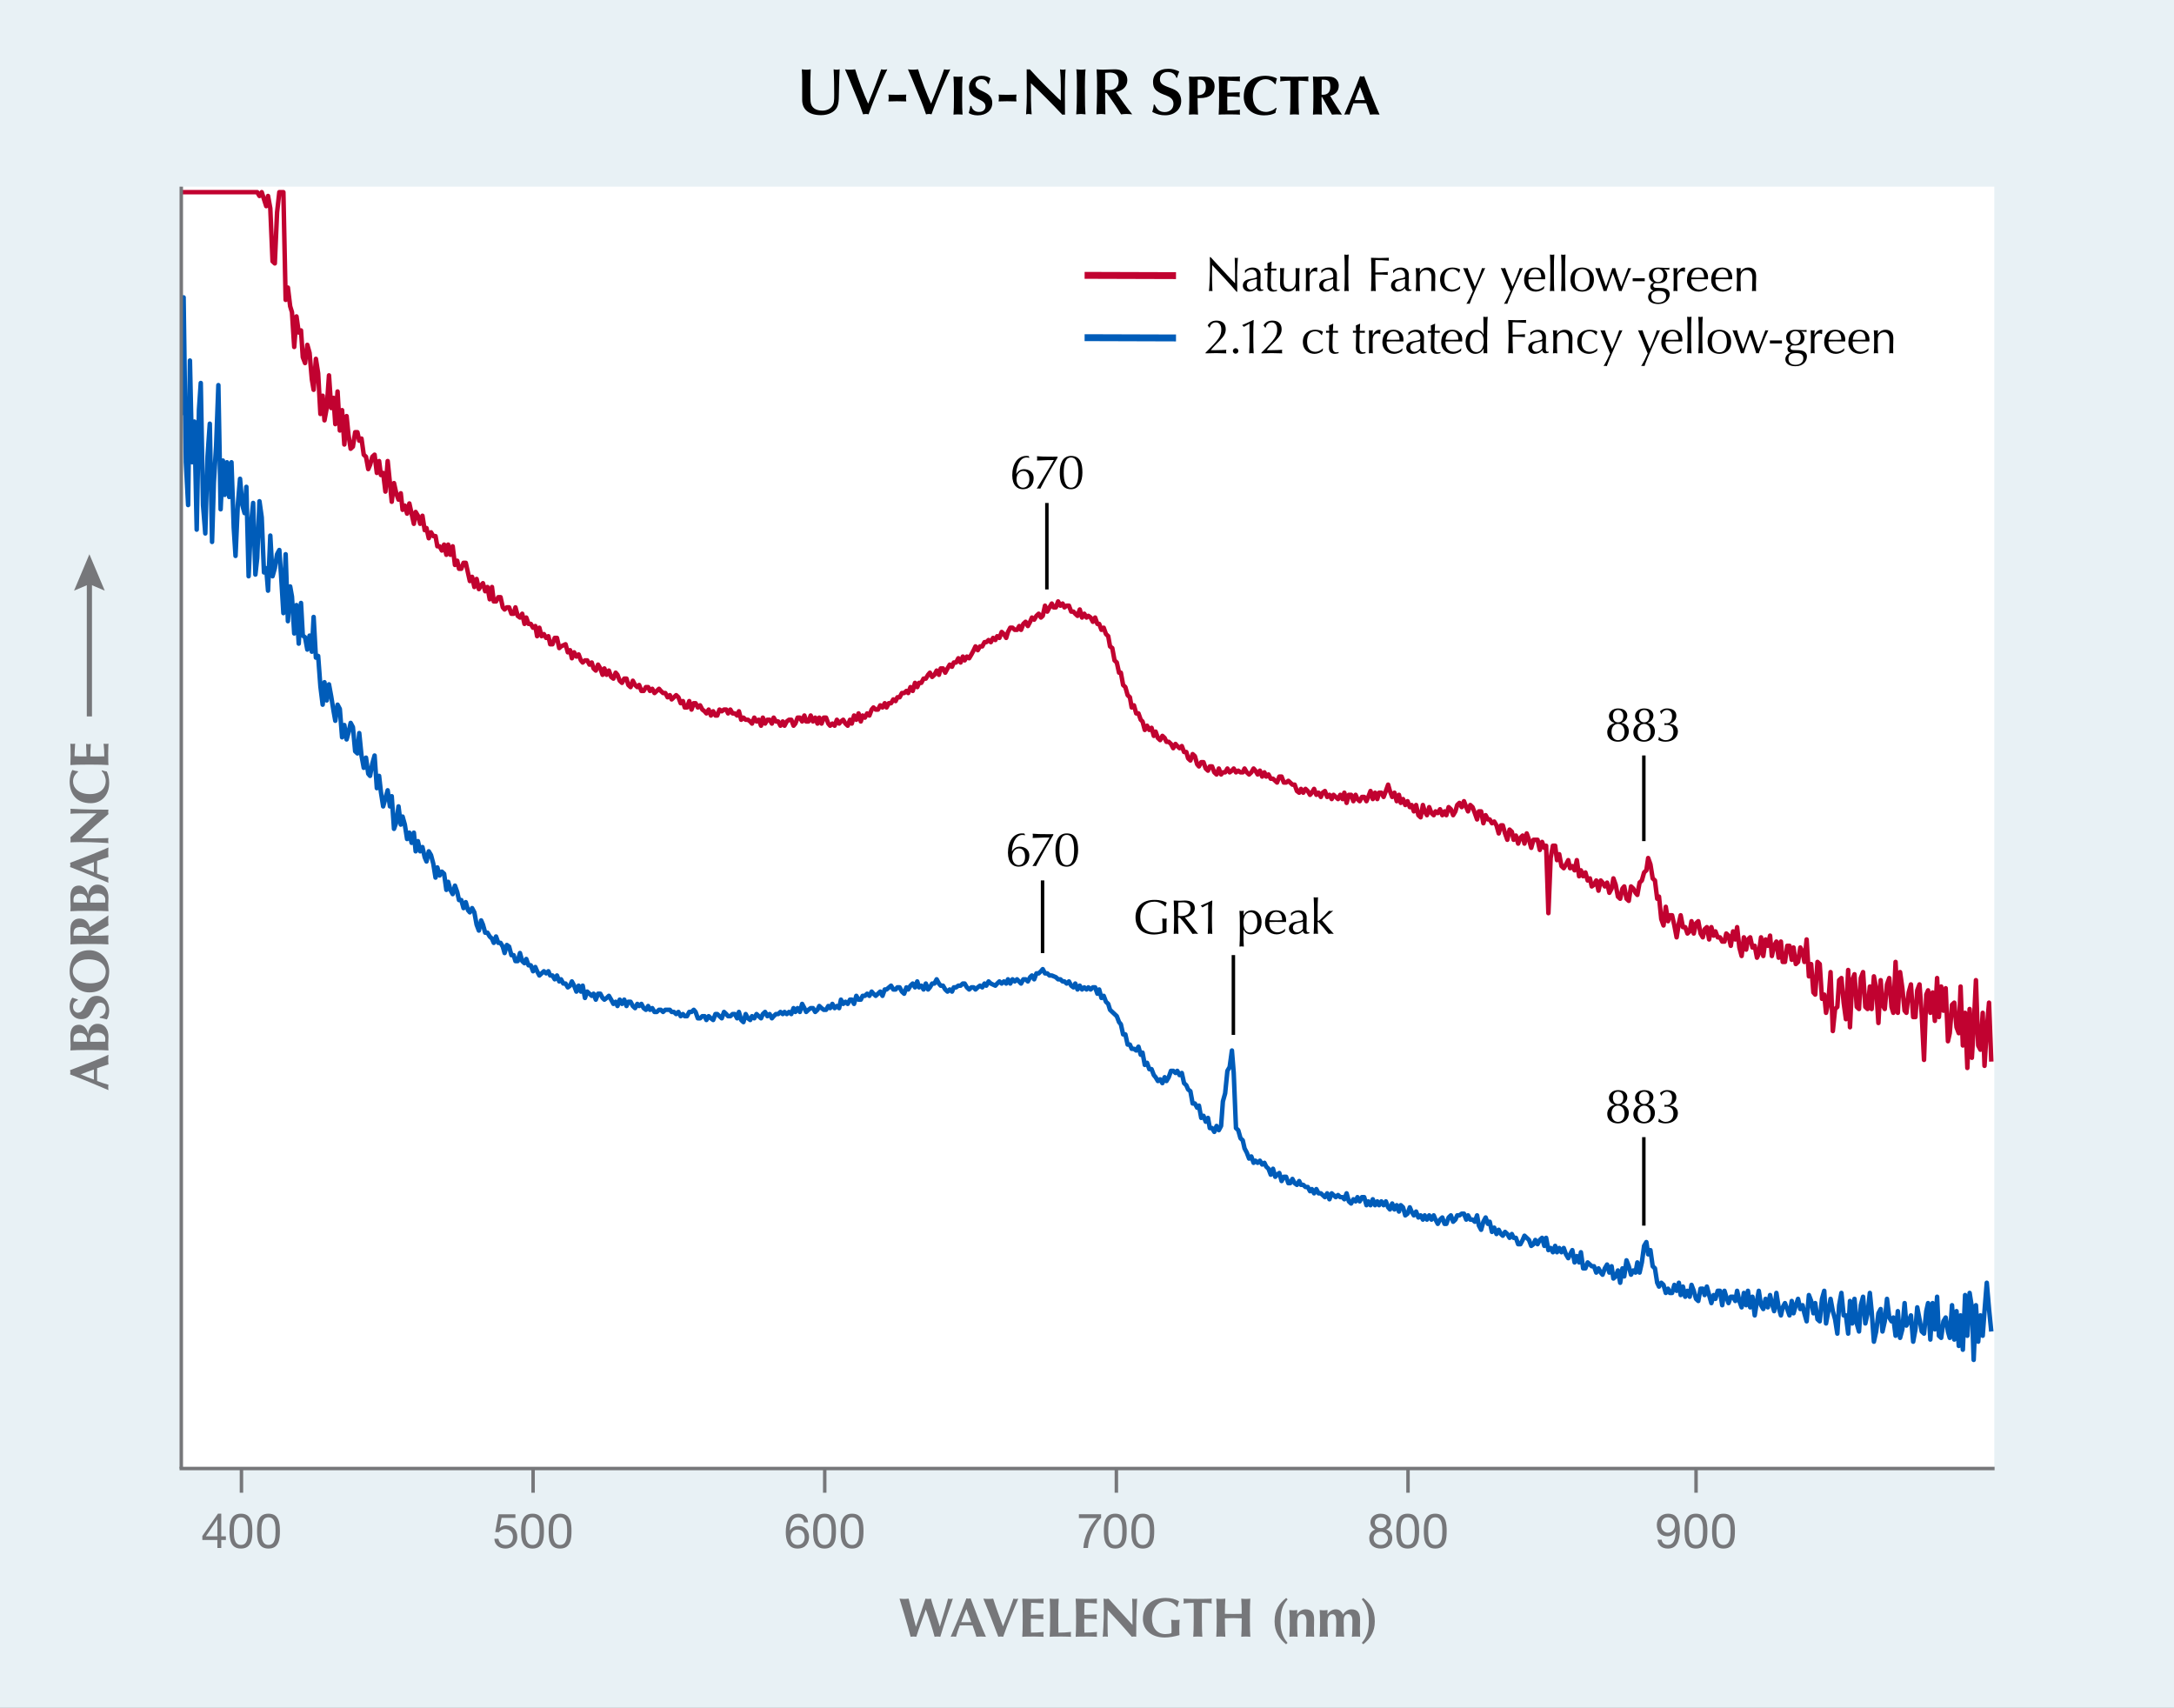 <?xml version="1.0" encoding="utf-8"?>
<!-- Generator: Adobe Illustrator 26.5.0, SVG Export Plug-In . SVG Version: 6.00 Build 0)  -->
<svg version="1.1" xmlns="http://www.w3.org/2000/svg" xmlns:xlink="http://www.w3.org/1999/xlink" x="0px" y="0px" width="840px"
	 height="660px" viewBox="0 0 840 660" style="enable-background:new 0 0 840 660;" xml:space="preserve">
<rect x="0" y="0" width="840" height="660" fill="#333333" stroke="none"/>
<style type="text/css">
	.st0{fill:#E8F1F5;}
	.st1{fill:#FFFFFF;}
	
		.st2{clip-path:url(#SVGID_00000166646864816391091450000012654633364264378018_);fill:none;stroke:#005CB9;stroke-width:1.735;stroke-linejoin:round;stroke-miterlimit:10;}
	
		.st3{clip-path:url(#SVGID_00000166646864816391091450000012654633364264378018_);fill:none;stroke:#C10230;stroke-width:1.735;stroke-linejoin:round;stroke-miterlimit:10;}
	.st4{fill:none;stroke:#76777A;stroke-width:1.335;stroke-miterlimit:10;}
	.st5{fill:#76777A;}
	.st6{fill:none;stroke:#76777A;stroke-width:1.335;stroke-linejoin:bevel;stroke-miterlimit:10;}
	.st7{fill:none;stroke:#000000;stroke-width:1.335;stroke-miterlimit:10;}
	.st8{fill:none;stroke:#005CB9;stroke-width:2.67;stroke-miterlimit:10;}
	.st9{fill:none;stroke:#C10230;stroke-width:2.67;stroke-linejoin:round;stroke-miterlimit:10;}
	.st10{fill:none;}
	.st11{fill:none;stroke:#76777A;stroke-width:2.002;stroke-miterlimit:10;}
</style>
<g id="Blue">
	<rect id="GNI_blue_1_" x="-0.379" y="-1.134" class="st0" width="840.685" height="661"/>
</g>
<g id="White">
	<rect x="70.071" y="72.121" class="st1" width="700.499" height="495.255"/>
</g>
<g id="Lines">
	<g id="Clipping_Group">
		<defs>
			<rect id="SVGID_1_" x="70.433" y="72.121" width="700.137" height="495.058"/>
		</defs>
		<clipPath id="SVGID_00000032631809106102387290000008269699476940211599_">
			<use xlink:href="#SVGID_1_"  style="overflow:visible;"/>
		</clipPath>
		
			<polyline style="clip-path:url(#SVGID_00000032631809106102387290000008269699476940211599_);fill:none;stroke:#005CB9;stroke-width:1.735;stroke-linejoin:round;stroke-miterlimit:10;" points="
			69.201,127.507 70.073,159.765 70.945,114.899 71.818,178.596 72.69,195.134 73.388,139.297 74.26,178.596 75.132,162.876 
			76.004,204.632 76.876,158.292 77.574,147.975 78.446,195.134 79.319,206.105 80.191,176.303 81.063,163.695 81.935,209.38 
			82.633,186.456 83.505,172.374 84.377,148.794 85.25,196.772 86.122,177.941 86.819,191.204 87.692,178.596 88.564,192.023 
			89.436,178.596 90.308,203.813 91.006,214.784 91.878,195.134 92.75,184.982 93.623,195.134 94.495,198.245 95.193,188.093 
			96.065,222.644 96.937,202.994 97.809,194.316 98.681,221.989 99.379,215.602 100.251,193.661 101.124,199.883 101.996,221.17 
			102.868,219.532 103.566,228.211 104.438,206.924 105.31,222.644 106.182,219.532 107.054,214.129 107.927,212.491 
			108.624,222.644 109.497,236.889 110.369,214.129 111.241,240.001 112.113,226.573 112.811,230.503 113.683,244.749 
			114.555,233.778 115.428,248.679 116.3,232.96 116.998,245.568 117.87,246.223 118.742,250.972 119.614,245.568 120.486,251.79 
			121.184,238.363 122.056,254.083 122.928,253.428 123.801,265.217 124.673,272.258 125.371,263.58 126.243,270.621 
			127.115,264.399 127.987,269.147 128.859,274.551 129.557,278.481 130.429,272.258 131.302,273.896 132.174,284.867 
			133.046,280.118 133.918,285.686 134.616,283.229 135.488,279.3 136.36,280.937 137.233,290.271 138.105,291.089 138.803,283.229 
			139.675,291.908 140.547,296.657 141.419,292.727 142.291,298.949 142.989,299.768 143.861,295.019 144.733,291.908 
			145.606,304.516 146.478,299.768 147.176,305.99 148.048,311.557 148.92,308.446 149.792,305.335 150.664,311.557 
			151.362,307.628 152.234,320.236 153.107,317.78 153.979,311.557 154.851,318.599 155.549,315.487 156.421,318.599 
			157.293,324.166 158.165,321.71 159.038,325.64 159.91,321.71 160.607,328.915 161.48,324.985 162.352,328.915 163.224,327.277 
			164.096,331.207 164.794,332.844 165.666,328.915 166.538,330.388 167.411,333.663 168.283,339.067 168.981,335.137 
			169.853,338.248 170.725,336.774 171.597,337.593 172.469,343.815 173.167,340.704 174.039,343.815 174.912,345.453 
			175.784,342.178 176.656,344.634 177.354,347.745 178.226,347.745 179.098,350.856 179.97,348.564 180.842,351.675 
			181.54,352.494 182.412,350.856 183.285,352.494 184.157,357.242 185.029,359.535 185.901,355.605 186.599,357.242 
			187.471,360.354 188.343,360.354 189.216,361.827 190.088,362.646 190.786,364.284 191.658,361.827 192.53,364.284 
			193.402,364.284 194.274,365.757 194.972,368.214 195.844,365.102 196.717,365.757 197.589,369.032 198.461,369.032 
			199.159,371.325 200.031,371.325 200.903,368.214 201.775,371.325 202.647,372.143 203.345,370.506 204.217,372.962 
			205.09,372.962 205.962,375.254 206.834,373.617 207.532,375.254 208.404,376.892 209.276,376.073 210.148,375.254 
			211.021,376.073 211.893,375.254 212.59,376.892 213.463,376.892 214.335,378.366 215.207,376.892 216.079,379.184 
			216.777,378.366 217.649,380.003 218.521,380.003 219.394,381.477 220.266,380.822 220.964,379.184 221.836,380.822 
			222.708,383.114 223.58,380.822 224.452,383.114 225.15,380.822 226.022,385.57 226.895,383.114 227.767,383.933 228.639,384.752 
			229.337,383.933 230.209,386.226 231.081,383.933 231.953,383.933 232.825,385.57 233.523,386.226 234.395,385.57 
			235.268,384.752 236.14,386.226 237.012,387.863 237.884,387.044 238.582,388.682 239.454,386.226 240.326,387.863 
			241.199,386.226 242.071,388.682 242.768,387.044 243.641,387.044 244.513,388.682 245.385,389.5 246.257,387.863 
			246.955,388.682 247.827,387.863 248.699,389.5 249.572,390.155 250.444,388.682 251.142,390.155 252.014,389.5 252.886,390.974 
			253.758,390.974 254.63,390.155 255.328,390.155 256.2,390.974 257.073,390.155 258.817,390.155 259.515,390.974 260.387,390.974 
			261.259,391.793 262.131,390.974 263.004,392.612 263.876,391.793 264.574,392.612 265.446,392.612 266.318,390.974 
			267.19,390.974 268.062,390.155 268.76,390.974 269.632,393.43 270.504,393.43 271.377,392.612 272.249,392.612 272.947,394.085 
			273.819,392.612 274.691,393.43 275.563,394.085 276.435,391.793 277.133,391.793 278.005,392.612 278.878,393.43 279.75,390.974 
			280.622,391.793 281.32,392.612 282.192,392.612 283.064,391.793 283.936,391.793 284.809,393.43 285.506,390.974 
			286.378,394.085 287.251,394.904 288.123,391.793 288.995,393.43 289.867,394.085 290.565,392.612 291.437,393.43 
			292.309,391.793 293.182,392.612 294.054,393.43 294.752,391.793 295.624,390.974 296.496,392.612 297.368,391.793 298.24,393.43 
			298.938,392.612 299.81,391.793 300.682,391.793 301.555,390.974 302.427,391.793 303.125,390.974 303.997,391.793 
			304.869,390.974 305.741,391.793 306.613,389.5 307.311,390.974 308.183,389.5 309.056,390.974 309.928,387.863 310.8,389.5 
			311.498,390.974 312.37,390.155 313.242,389.5 314.114,389.5 314.987,390.974 315.859,390.155 316.556,388.682 317.429,389.5 
			318.301,390.155 319.173,390.155 320.045,388.682 320.743,389.5 321.615,387.863 322.487,389.5 323.36,388.682 324.232,389.5 
			324.93,386.226 325.802,387.863 326.674,387.044 327.546,387.863 328.418,386.226 329.116,386.226 329.988,387.863 
			330.861,384.752 331.733,386.226 332.605,386.226 333.303,384.752 334.175,384.752 335.047,383.933 335.919,384.752 
			336.791,383.114 337.489,383.933 338.361,384.752 339.234,383.933 340.106,383.114 340.978,384.752 341.85,382.296 
			342.548,382.296 344.292,380.822 345.165,382.296 346.037,382.296 346.735,381.477 347.607,381.477 348.479,383.114 
			349.351,383.933 350.223,381.477 350.921,382.296 351.793,380.822 352.665,380.003 353.538,381.477 354.41,379.184 
			355.108,381.477 355.98,380.822 356.852,382.296 357.724,380.003 358.596,382.296 359.294,381.477 360.166,380.003 
			361.039,380.003 361.911,378.366 362.783,380.003 363.481,380.822 364.353,380.822 365.225,382.296 366.097,383.114 
			366.97,382.296 367.842,383.114 368.539,381.477 369.412,381.477 370.284,380.822 371.156,380.822 372.028,380.003 
			372.726,380.003 373.598,381.477 374.47,382.296 375.343,381.477 376.215,381.477 376.913,382.296 377.785,381.477 
			378.657,380.822 379.529,381.477 380.401,380.003 381.099,380.822 381.971,379.184 382.844,380.003 384.588,380.822 
			385.286,380.003 386.158,379.184 387.03,380.003 387.902,379.184 388.775,380.003 389.472,378.366 390.345,380.003 
			391.217,378.366 392.089,379.184 392.961,378.366 394.531,380.003 395.403,378.366 396.275,378.366 397.148,379.184 
			398.02,377.547 398.718,376.892 399.59,378.366 400.462,376.073 401.334,376.073 402.206,375.254 402.904,374.436 
			403.776,376.073 404.648,376.073 405.521,376.892 406.393,376.892 407.963,377.547 408.835,378.366 409.707,378.366 
			410.579,379.184 411.277,379.184 412.149,380.003 413.022,379.184 413.894,380.822 414.766,381.477 415.464,380.003 
			416.336,382.296 417.208,380.822 418.08,382.296 418.953,381.477 419.825,382.296 420.523,381.477 421.395,382.296 
			422.267,381.477 423.139,381.477 424.011,383.933 424.709,382.296 425.581,385.57 426.453,384.752 427.326,387.044 
			428.198,387.863 428.896,390.155 429.768,390.974 430.64,391.793 431.512,392.612 432.384,394.904 433.082,395.723 
			433.954,399.653 434.827,399.653 435.699,403.582 436.571,403.582 437.269,405.22 438.141,405.22 439.013,405.875 
			439.885,404.401 440.758,407.512 441.455,406.694 442.327,411.442 443.2,410.624 444.072,413.08 444.944,413.08 445.816,415.372 
			446.514,416.191 447.386,417.665 448.258,417.01 449.131,418.483 450.003,416.191 450.701,417.665 451.573,416.191 
			452.445,413.735 453.317,413.735 454.189,414.553 454.887,413.735 455.759,415.372 456.632,414.553 457.504,418.483 
			458.376,419.302 459.074,420.94 459.946,421.595 460.818,426.343 461.69,426.343 462.562,427.981 463.26,427.162 464.132,431.911 
			465.005,431.092 465.877,433.384 466.749,431.911 467.447,435.84 468.319,435.84 469.191,437.314 470.063,435.022 
			470.936,436.659 471.808,435.022 472.506,425.525 473.378,422.413 474.25,413.735 475.122,412.261 475.994,405.875 
			476.692,414.553 477.564,435.84 478.437,436.659 479.309,439.77 480.181,440.589 480.879,443.7 481.751,445.338 482.623,447.63 
			483.495,446.811 484.367,449.268 485.065,448.449 485.937,449.268 486.81,448.449 487.682,449.923 488.554,449.268 
			489.252,450.741 490.124,451.56 490.996,453.853 491.868,451.56 492.741,454.671 493.438,453.853 494.31,453.198 495.183,456.309 
			496.055,454.671 496.927,454.671 497.799,457.127 498.497,457.127 499.369,455.49 500.241,457.127 501.114,457.782 
			501.986,456.309 502.684,457.782 503.556,457.782 504.428,458.601 505.3,458.601 506.172,460.239 506.87,459.42 507.742,461.057 
			508.615,459.42 509.487,461.057 510.359,461.057 511.057,461.712 511.929,462.531 512.801,461.057 513.673,463.35 
			514.545,461.057 515.243,461.712 516.115,462.531 516.988,461.712 517.86,462.531 518.732,462.531 519.43,463.35 520.302,461.057 
			521.174,464.168 522.046,464.987 522.919,463.35 523.791,464.168 524.489,462.531 525.361,464.168 526.233,462.531 
			527.105,462.531 527.977,465.642 528.675,464.168 529.547,465.642 530.42,463.35 531.292,465.642 532.164,464.168 
			532.862,465.642 533.734,464.168 534.606,465.642 535.478,464.168 536.35,466.461 537.048,467.28 537.92,464.987 538.793,467.28 
			539.665,465.642 540.537,468.098 541.235,465.642 542.107,466.461 542.979,469.572 543.851,468.917 544.724,466.461 
			545.421,468.098 546.294,469.572 547.166,468.098 548.038,470.391 548.91,469.572 549.782,471.21 550.48,469.572 551.352,471.21 
			552.224,469.572 553.097,471.21 553.969,469.572 554.667,471.21 555.539,472.847 556.411,471.21 557.283,470.391 558.155,472.847 
			558.853,472.847 559.725,470.391 560.598,469.572 561.47,472.028 562.342,471.21 563.04,469.572 563.912,469.572 564.784,468.917 
			565.656,468.917 566.529,471.21 567.226,469.572 568.098,471.21 568.971,471.21 569.843,472.028 570.715,469.572 571.413,473.502 
			572.285,475.139 573.157,472.028 574.029,470.391 574.902,472.847 575.599,472.028 576.472,475.958 577.344,474.321 
			578.216,476.777 579.088,475.139 579.96,476.777 580.658,477.432 581.53,475.958 582.403,476.777 583.275,478.251 
			584.147,476.777 584.845,478.251 585.717,478.251 586.589,480.707 587.461,480.707 588.333,479.069 589.031,477.432 
			589.903,478.251 590.776,479.069 591.648,481.362 592.52,480.707 593.218,479.069 594.09,480.707 594.962,479.069 
			595.834,478.251 596.707,481.362 597.404,478.251 598.276,482.999 599.149,482.18 600.021,483.818 600.893,481.362 
			601.591,483.818 602.463,482.18 603.335,483.818 604.207,482.18 605.08,484.637 605.952,486.11 606.65,484.637 607.522,482.999 
			608.394,487.748 609.266,485.292 610.138,487.748 610.836,483.818 611.708,490.04 612.581,490.04 613.453,487.748 
			614.325,488.567 615.023,489.222 615.895,489.222 616.767,491.678 617.639,490.04 618.512,491.678 619.209,492.496 
			620.081,490.04 620.954,488.567 621.826,491.678 622.698,489.222 623.396,493.97 624.268,493.151 625.14,490.859 626.012,495.608 
			626.885,490.04 627.582,493.151 628.455,486.929 629.327,489.222 630.199,492.496 631.071,490.859 631.943,491.678 
			632.641,487.748 633.513,491.678 634.386,487.748 635.258,481.362 636.13,479.888 636.828,484.637 637.7,482.999 638.572,489.222 
			639.444,490.04 640.316,495.608 641.014,497.081 641.887,495.608 642.759,496.426 643.631,499.538 644.503,497.9 645.201,499.538 
			646.073,499.538 646.945,496.426 647.817,498.719 648.69,495.608 649.387,500.356 650.26,497.081 651.132,501.011 
			652.004,498.719 652.876,501.011 653.574,496.426 654.446,498.719 655.318,501.83 656.19,502.649 657.063,497.9 657.935,497.9 
			658.633,500.356 659.505,497.081 660.377,500.356 661.249,503.467 662.121,500.356 662.819,501.83 663.691,498.719 
			664.564,498.719 665.436,504.286 666.308,498.719 667.006,501.011 667.878,503.467 668.75,501.011 669.622,501.011 
			670.495,502.649 671.192,498.719 672.065,502.649 672.937,505.105 673.809,499.538 674.681,504.286 675.379,498.719 
			676.251,505.105 677.123,501.011 677.996,508.216 678.868,502.649 679.565,498.719 680.438,504.286 681.31,505.76 682.182,501.83 
			683.054,505.105 683.926,500.356 684.624,503.467 685.496,506.579 686.369,499.538 687.241,505.105 688.113,508.216 
			688.811,505.105 689.683,503.467 690.555,505.76 691.427,508.216 692.3,502.649 692.997,507.397 693.869,504.286 694.742,501.83 
			695.614,505.76 696.486,504.286 697.184,507.397 698.056,510.508 698.928,500.356 699.8,502.649 700.673,507.397 701.37,503.467 
			702.243,509.69 703.115,510.508 703.987,501.83 704.859,498.719 705.557,511.327 706.429,506.579 707.301,501.83 708.174,506.579 
			709.046,509.69 709.918,515.257 710.616,504.286 711.488,499.538 712.36,508.216 713.232,508.216 714.104,515.257 
			714.802,502.649 715.674,511.327 716.547,501.83 717.419,511.327 718.291,514.438 718.989,504.286 719.861,501.011 
			720.733,511.327 721.605,507.397 722.478,499.538 723.175,506.579 724.047,518.368 724.92,514.438 725.792,507.397 
			726.664,505.76 727.362,514.438 728.234,510.508 729.106,501.83 729.978,509.035 730.851,510.508 731.548,509.035 
			732.421,516.076 733.293,506.579 734.165,516.895 735.037,513.62 735.909,503.467 736.607,512.146 737.479,510.508 
			738.352,508.216 739.224,518.368 740.096,513.62 740.794,505.105 741.666,509.69 742.538,514.438 743.41,515.257 744.283,506.579 
			744.98,503.467 745.852,517.549 746.725,503.467 747.597,513.62 748.469,501.011 749.167,516.076 750.039,516.895 
			750.911,510.508 751.783,509.035 752.656,514.438 753.353,516.895 754.225,504.286 755.098,517.549 755.97,506.579 
			756.842,520.006 757.54,508.216 758.412,521.479 759.284,500.356 760.156,516.076 761.029,499.538 761.901,505.105 
			762.599,525.409 763.471,504.286 764.343,518.368 765.215,508.216 766.087,516.076 766.785,506.579 767.657,495.608 
			768.53,505.76 769.402,514.438 		"/>
		
			<polyline style="clip-path:url(#SVGID_00000032631809106102387290000008269699476940211599_);fill:none;stroke:#C10230;stroke-width:1.735;stroke-linejoin:round;stroke-miterlimit:10;" points="
			69.201,74.241 70.945,74.241 72.69,74.241 74.26,74.241 76.004,74.241 77.574,74.241 79.319,74.241 81.063,74.241 82.633,74.241 
			84.377,74.241 86.122,74.241 87.692,74.241 89.436,74.241 91.006,74.241 92.75,74.241 94.495,74.241 96.065,74.241 97.809,74.241 
			99.379,74.241 100.251,75.716 101.124,74.241 102.868,79.649 103.566,75.716 104.438,80.468 105.31,100.951 106.182,101.77 
			107.054,82.107 107.927,74.241 109.497,74.241 110.369,115.862 111.241,111.11 112.113,118.32 112.811,120.614 113.683,134.051 
			114.555,122.253 115.428,128.48 116.3,127.66 116.998,137.984 117.87,140.278 118.742,133.232 119.614,136.345 120.486,146.505 
			121.184,150.601 122.056,138.639 122.928,144.211 123.801,159.941 124.673,152.895 125.371,162.399 126.243,157.647 
			127.115,145.03 127.987,157.647 128.859,153.715 129.557,163.874 130.429,151.257 131.302,166.332 132.174,158.467 
			133.046,171.739 133.918,160.761 134.616,167.807 135.488,173.378 136.36,172.559 137.233,166.987 138.105,166.987 
			138.803,170.265 139.675,169.445 140.547,175.672 141.419,176.492 142.291,181.244 142.989,179.605 143.861,176.492 
			144.733,175.672 145.606,182.718 146.478,178.13 147.176,183.538 148.048,182.718 148.92,189.928 149.792,178.13 150.664,186.651 
			151.362,193.861 152.234,186.651 153.107,190.584 153.979,193.042 154.851,190.584 155.549,196.974 156.421,195.336 
			157.293,198.449 158.165,194.516 159.038,198.449 159.91,202.382 160.607,197.794 161.48,199.268 162.352,202.382 
			163.224,199.268 164.096,204.84 164.794,204.02 165.666,207.953 166.538,205.659 167.411,207.134 168.283,207.134 
			168.981,211.066 169.853,211.066 170.725,212.705 171.597,210.411 172.469,214.344 173.167,210.411 174.039,214.344 
			174.912,211.066 175.784,218.276 176.656,216.638 177.354,219.751 178.226,219.751 179.098,217.457 179.97,217.457 
			180.842,221.39 181.54,224.503 182.412,222.865 183.285,226.797 184.157,223.684 185.029,227.617 185.901,226.142 
			186.599,225.322 187.471,228.436 188.343,226.797 189.216,231.549 190.088,226.797 190.786,232.369 191.658,232.369 
			192.53,230.73 193.402,230.73 194.274,234.663 194.972,235.482 195.844,234.663 196.717,234.663 197.589,237.121 198.461,237.121 
			199.159,234.663 200.031,237.94 200.903,238.595 201.775,237.121 202.647,241.053 203.345,238.595 204.217,241.053 
			205.09,241.053 205.962,242.528 206.834,241.873 207.532,245.805 208.404,242.528 209.276,245.805 210.148,244.986 
			211.021,246.461 211.893,245.805 212.59,248.919 213.463,248.919 214.335,246.461 215.207,246.461 216.079,250.393 
			216.777,249.738 218.521,248.919 219.394,252.032 220.266,251.213 220.964,254.326 221.836,252.032 222.708,253.671 
			223.58,252.851 224.452,255.145 225.15,255.965 226.022,255.145 226.895,255.145 227.767,256.784 228.639,255.965 
			229.337,258.259 230.209,259.078 231.081,256.784 231.953,258.259 232.825,260.717 233.523,258.259 234.395,260.717 
			235.268,259.078 236.14,261.536 237.012,262.192 237.884,259.898 238.582,260.717 239.454,263.011 240.326,263.83 
			241.199,262.192 242.071,262.192 242.768,264.65 243.641,265.469 244.513,263.011 245.385,264.65 246.257,265.469 246.955,264.65 
			247.827,266.944 248.699,266.944 249.572,265.469 250.444,265.469 251.142,266.944 252.014,266.124 252.886,267.763 
			253.758,266.944 254.63,266.124 255.328,266.944 256.2,267.763 257.073,267.763 257.945,269.402 258.817,268.582 259.515,270.221 
			260.387,269.402 261.259,268.582 262.131,269.402 263.004,271.696 263.876,270.876 264.574,273.334 265.446,273.334 
			266.318,270.876 267.19,274.154 268.062,271.696 268.76,271.696 269.632,273.334 270.504,272.515 271.377,274.154 
			272.249,274.809 272.947,275.628 273.819,274.154 274.691,276.448 275.563,274.809 276.435,276.448 277.133,276.448 
			278.005,274.154 278.878,274.809 279.75,274.154 280.622,274.154 281.32,275.628 282.192,274.154 283.064,275.628 
			283.936,275.628 284.809,276.448 285.506,274.809 286.378,278.086 287.251,277.267 288.123,278.086 288.995,278.086 
			289.867,278.742 290.565,279.561 291.437,277.267 292.309,278.742 293.182,278.086 294.054,280.38 294.752,277.267 
			295.624,279.561 296.496,278.086 297.368,278.086 298.24,279.561 298.938,277.267 299.81,278.742 300.682,278.742 301.555,280.38 
			302.427,278.742 303.125,280.38 303.997,278.742 304.869,278.086 305.741,278.086 306.613,280.38 307.311,279.561 
			308.183,277.267 309.056,277.267 309.928,278.742 310.8,276.448 311.498,278.742 312.37,278.742 313.242,276.448 314.114,278.742 
			314.987,277.267 315.859,279.561 316.556,277.267 317.429,279.561 318.301,277.267 319.173,277.267 320.045,279.561 
			320.743,280.38 321.615,279.561 322.487,280.38 323.36,278.086 324.232,279.561 324.93,278.742 325.802,278.086 326.674,279.561 
			327.546,280.38 328.418,278.086 329.116,279.561 329.988,276.448 330.861,278.086 331.733,275.628 332.605,278.742 
			333.303,276.448 334.175,277.267 335.047,275.628 335.919,276.448 336.791,274.154 337.489,273.334 338.361,274.154 
			339.234,274.154 340.106,272.515 340.978,273.334 341.85,271.696 342.548,273.334 343.42,271.696 344.292,271.696 
			345.165,270.221 346.037,270.876 346.735,269.402 347.607,269.402 348.479,267.763 349.351,267.763 350.223,266.944 
			350.921,267.763 351.793,265.469 352.665,266.944 353.538,263.83 354.41,265.469 355.108,263.83 355.98,263.83 356.852,262.192 
			357.724,262.192 358.596,260.717 359.294,259.898 360.166,261.536 361.039,260.717 361.911,259.078 362.783,260.717 
			363.481,258.259 364.353,258.259 365.225,259.898 366.097,258.259 366.97,256.784 367.842,257.603 368.539,255.965 
			369.412,255.965 370.284,254.326 371.156,255.965 372.028,253.671 372.726,255.145 373.598,253.671 374.47,254.326 
			375.343,252.851 376.215,251.213 376.913,249.738 377.785,251.213 378.657,249.738 379.529,249.738 380.401,248.099 
			381.099,248.099 381.971,247.28 382.844,248.099 383.716,246.461 384.588,247.28 385.286,245.805 386.158,246.461 387.03,244.167 
			387.902,244.986 388.775,246.461 389.472,244.167 390.345,242.528 391.217,242.528 392.089,243.347 392.961,243.347 
			393.833,241.873 394.531,243.347 395.403,241.053 396.275,240.234 397.148,241.873 398.02,240.234 398.718,238.595 
			399.59,239.415 400.462,237.94 401.334,237.121 402.206,238.595 402.904,237.94 403.776,234.007 404.649,236.301 405.521,234.663 
			406.393,233.188 407.091,234.663 407.963,234.663 408.835,232.369 409.707,234.007 410.58,233.188 411.277,234.663 
			412.149,234.007 413.022,234.007 413.894,236.301 414.766,236.301 415.464,237.121 416.336,237.94 417.208,235.482 
			418.08,238.595 418.953,237.121 419.825,238.595 420.523,237.94 421.395,238.595 422.267,240.234 423.139,238.595 
			424.011,241.053 424.709,241.053 425.581,243.347 426.453,242.528 427.326,244.986 428.198,245.805 428.896,249.738 
			429.768,250.393 430.64,255.145 431.512,255.965 432.384,259.898 433.082,259.898 433.954,264.65 434.827,265.469 
			435.699,268.582 436.571,269.402 437.269,273.334 438.141,272.515 439.013,275.628 439.885,275.628 440.758,278.086 
			441.455,278.742 442.328,282.019 443.2,280.38 444.072,282.019 444.944,281.2 445.816,284.313 446.514,282.674 447.386,285.132 
			448.258,285.952 449.131,284.313 450.003,285.132 450.701,286.607 451.573,286.607 452.445,287.426 453.317,289.065 
			454.189,287.426 454.887,288.246 455.759,289.065 456.632,288.246 457.504,290.54 458.376,290.54 459.074,292.998 
			459.946,293.817 460.818,291.359 461.69,292.178 462.562,295.292 463.26,296.111 464.132,294.473 465.005,294.473 465.877,296.93 
			466.749,297.75 467.447,296.111 468.319,296.111 469.191,298.405 470.063,299.224 470.936,296.93 471.808,299.224 
			472.506,298.405 473.378,298.405 474.25,296.93 475.122,298.405 475.994,297.75 476.692,296.93 477.564,298.405 478.437,297.75 
			479.309,298.405 480.181,298.405 480.879,296.93 481.751,298.405 482.623,299.224 483.495,298.405 484.367,296.93 485.065,297.75 
			485.937,299.224 486.81,297.75 487.682,300.044 488.554,298.405 489.252,300.044 490.124,299.224 490.996,300.863 
			491.868,300.863 492.741,301.682 493.438,302.338 494.31,300.044 495.183,300.044 496.055,302.338 496.927,302.338 
			497.799,301.682 498.497,302.338 499.369,303.157 500.241,303.157 501.114,305.615 501.986,306.271 502.684,304.796 
			503.556,306.271 504.428,304.796 505.3,305.615 506.172,307.09 506.87,306.271 507.742,304.796 508.615,307.09 509.487,306.271 
			510.359,307.909 511.057,306.271 511.929,305.615 512.801,307.909 513.673,307.09 514.545,308.729 515.243,307.09 
			516.116,307.909 516.988,308.729 517.86,307.09 518.732,308.729 519.43,306.271 520.302,310.203 521.174,307.09 522.046,307.09 
			522.919,309.548 523.791,307.09 524.489,308.729 525.361,309.548 526.233,307.909 527.105,307.909 527.977,309.548 
			528.675,307.909 529.547,305.615 530.42,308.729 531.292,306.271 532.164,308.729 532.862,306.271 533.734,306.271 
			534.606,307.909 535.478,305.615 536.35,303.157 537.048,305.615 537.92,307.909 538.793,306.271 539.665,309.548 540.537,307.09 
			541.235,310.203 542.107,308.729 542.979,311.023 543.851,309.548 544.724,311.842 545.421,311.023 546.294,313.481 
			547.166,311.023 548.038,314.955 548.91,315.775 549.782,311.023 550.48,313.481 551.352,314.955 552.224,311.842 
			553.097,314.136 553.969,314.955 554.667,313.481 555.539,314.136 556.411,312.661 557.283,314.955 558.155,313.481 
			558.853,314.955 559.725,311.842 560.598,312.661 561.47,314.955 562.342,313.481 563.04,311.023 563.912,310.203 
			564.784,311.842 565.656,309.548 566.529,311.842 567.226,313.481 568.098,311.023 568.971,311.842 569.843,314.136 
			570.715,316.594 571.413,313.481 572.285,313.481 573.157,318.069 574.029,314.955 574.902,316.594 575.599,316.594 
			576.472,318.069 577.344,317.413 578.216,318.888 579.088,322.001 579.96,318.888 580.658,318.888 581.53,322.001 
			582.403,324.459 583.275,320.527 584.147,321.346 584.845,324.459 585.717,322.821 586.589,325.934 587.461,323.64 
			588.333,322.821 589.031,325.934 589.904,322.001 590.776,324.459 591.648,327.573 592.52,324.459 594.09,324.459 
			594.962,328.392 595.834,325.279 596.707,327.573 597.404,326.753 598.277,352.807 599.149,331.505 600.021,326.753 
			600.893,326.753 601.591,332.325 602.463,330.031 603.335,334.619 604.208,335.438 605.08,333.963 605.952,332.325 
			606.65,335.438 607.522,334.619 608.394,336.257 609.266,332.325 610.138,338.552 610.836,336.257 611.708,338.552 
			612.581,337.077 613.453,340.19 614.325,339.371 615.023,342.484 615.895,341.829 616.767,340.19 617.639,344.123 618.512,340.19 
			619.209,341.009 620.081,342.484 620.954,341.009 621.826,344.942 622.698,343.304 623.396,339.371 624.268,341.829 
			625.14,346.417 626.012,347.236 626.885,343.304 627.582,342.484 628.455,347.236 629.327,348.056 630.199,342.484 
			631.071,343.304 631.943,344.942 632.641,345.761 633.513,341.009 634.386,340.19 635.258,337.077 636.13,336.257 
			636.828,331.505 637.7,333.963 638.572,339.371 639.444,340.19 640.317,347.236 641.014,346.417 641.887,355.102 642.759,357.56 
			643.631,350.35 644.503,355.921 645.201,353.627 646.073,353.627 646.945,357.56 647.817,362.148 648.69,356.74 649.387,353.627 
			650.26,358.215 651.132,358.215 652.004,360.673 652.876,359.854 653.574,355.921 654.446,360.673 655.318,356.74 656.19,355.921 
			657.063,360.673 657.935,362.148 658.633,359.034 659.505,358.215 660.377,362.967 661.249,358.215 662.121,361.492 
			662.819,359.854 663.691,362.148 664.564,362.148 665.436,363.786 666.308,363.786 667.006,360.673 667.878,361.492 
			668.75,365.425 669.622,359.854 670.495,362.967 671.192,358.215 672.065,366.08 672.937,369.358 673.809,362.148 674.681,366.9 
			675.379,362.967 676.251,362.148 677.123,366.08 677.996,365.425 678.868,370.013 679.565,368.538 680.438,362.148 
			681.31,369.358 682.182,362.967 683.054,365.425 683.926,361.492 684.624,369.358 685.496,365.425 686.369,363.786 
			687.241,370.013 688.113,363.786 688.811,371.652 689.683,371.652 690.555,365.425 691.427,365.425 692.3,370.832 692.997,366.08 
			693.869,372.471 694.742,371.652 695.614,366.08 696.486,367.719 697.184,371.652 698.056,362.967 698.928,377.223 699.8,372.471 
			700.673,383.45 701.37,384.269 702.243,371.652 703.115,372.471 703.987,385.908 704.859,384.269 705.557,391.315 
			706.429,387.383 707.301,375.584 708.174,398.361 709.046,389.84 709.918,389.021 710.616,378.698 711.488,377.878 
			712.36,387.383 713.232,393.773 714.104,374.765 714.802,396.887 715.674,378.698 716.547,376.404 717.419,389.021 
			718.291,389.84 718.989,377.878 719.861,375.584 720.733,389.021 721.605,389.84 722.478,381.156 723.175,389.84 724.047,377.223 
			724.92,381.811 725.792,395.248 726.664,378.698 727.362,388.202 728.234,389.84 729.106,380.336 729.978,377.878 
			730.851,389.021 731.548,391.315 732.421,371.652 733.293,391.315 734.165,375.584 735.037,381.811 735.909,390.496 
			736.607,391.315 737.479,383.45 738.352,380.336 739.224,392.954 740.096,392.954 740.794,382.63 741.666,380.336 
			742.538,392.135 743.41,409.504 744.283,384.269 744.98,382.63 745.852,391.315 746.725,383.45 747.597,394.429 748.469,377.878 
			749.167,392.954 750.039,381.156 750.911,390.496 751.783,381.811 752.656,402.294 753.353,399.181 754.225,388.202 
			755.098,387.383 755.97,396.887 756.842,399.181 757.54,381.156 758.412,403.933 759.284,391.315 760.156,412.617 761.029,389.84 
			761.901,408.685 762.599,396.887 763.471,378.698 764.343,403.933 765.215,405.571 766.087,391.315 766.785,411.798 
			767.657,397.706 768.53,387.383 769.402,410.159 		"/>
	</g>
</g>
<g id="Rules">
	<line class="st4" x1="70.048" y1="72.121" x2="70.048" y2="567.379"/>
	<line class="st4" x1="770.676" y1="567.378" x2="69.382" y2="567.378"/>
</g>
<g id="Numbers">
	<g>
		<path class="st5" d="M85.488,593.577h1.794v1.402h-1.794v3.103h-1.496v-3.103H78.18v-1.533l6.038-8.617h1.271V593.577z
			 M83.993,593.577v-6.486h-0.037l-4.412,6.486H83.993z"/>
		<path class="st5" d="M93.099,584.829c4.15,0,4.412,3.813,4.412,6.748c0,2.916-0.262,6.729-4.412,6.729
			c-4.149,0-4.411-3.813-4.411-6.729C88.688,588.642,88.95,584.829,93.099,584.829z M93.099,596.904c2.71,0,2.729-3.364,2.729-5.346
			c0-1.963-0.019-5.327-2.729-5.327s-2.729,3.364-2.729,5.327C90.37,593.539,90.389,596.904,93.099,596.904z"/>
		<path class="st5" d="M103.738,584.829c4.15,0,4.412,3.813,4.412,6.748c0,2.916-0.262,6.729-4.412,6.729
			c-4.149,0-4.411-3.813-4.411-6.729C99.327,588.642,99.589,584.829,103.738,584.829z M103.738,596.904
			c2.71,0,2.729-3.364,2.729-5.346c0-1.963-0.019-5.327-2.729-5.327s-2.729,3.364-2.729,5.327
			C101.009,593.539,101.028,596.904,103.738,596.904z"/>
	</g>
	<line class="st6" x1="93.293" y1="567.378" x2="93.293" y2="576.725"/>
	<g>
		<path class="st5" d="M199.145,586.456h-5.346l-0.71,3.812l0.038,0.037c0.579-0.653,1.57-0.953,2.467-0.953
			c2.355,0,4.28,1.515,4.28,4.543c0,2.242-1.551,4.411-4.636,4.411c-2.299,0-4.168-1.402-4.224-3.795h1.589
			c0.093,1.364,1.196,2.393,2.785,2.393c1.514,0,2.804-1.028,2.804-3.14c0-1.758-1.215-3.01-2.991-3.01
			c-1.009,0-1.851,0.505-2.467,1.252l-1.365-0.074l1.234-6.879h6.542V586.456z"/>
		<path class="st5" d="M205.765,584.829c4.15,0,4.412,3.813,4.412,6.748c0,2.916-0.262,6.729-4.412,6.729
			c-4.149,0-4.411-3.813-4.411-6.729C201.354,588.642,201.616,584.829,205.765,584.829z M205.765,596.904
			c2.71,0,2.729-3.364,2.729-5.346c0-1.963-0.019-5.327-2.729-5.327s-2.729,3.364-2.729,5.327
			C203.036,593.539,203.055,596.904,205.765,596.904z"/>
		<path class="st5" d="M216.404,584.829c4.15,0,4.412,3.813,4.412,6.748c0,2.916-0.262,6.729-4.412,6.729
			c-4.149,0-4.411-3.813-4.411-6.729C211.993,588.642,212.255,584.829,216.404,584.829z M216.404,596.904
			c2.71,0,2.729-3.364,2.729-5.346c0-1.963-0.019-5.327-2.729-5.327s-2.729,3.364-2.729,5.327
			C213.675,593.539,213.694,596.904,216.404,596.904z"/>
	</g>
	<line class="st6" x1="205.978" y1="567.378" x2="205.978" y2="576.725"/>
	<g>
		<path class="st5" d="M310.641,588.212c-0.149-1.196-0.972-1.981-2.225-1.981c-2.71,0-3.14,2.99-3.215,5.028l0.038,0.037
			c0.747-1.215,1.869-1.738,3.308-1.738c2.543,0,4.057,1.851,4.057,4.299c0,1.926-1.084,4.449-4.43,4.449
			c-3.926,0-4.562-3.589-4.562-6.374c0-3.646,1.104-7.104,4.879-7.104c2.188,0,3.552,1.234,3.738,3.384H310.641z M305.502,593.951
			c0,1.645,1.009,2.953,2.747,2.953c1.72,0,2.673-1.364,2.673-2.935c0-1.645-0.859-3.01-2.673-3.01
			C306.473,590.959,305.502,592.287,305.502,593.951z"/>
		<path class="st5" d="M318.59,584.829c4.149,0,4.411,3.813,4.411,6.748c0,2.916-0.262,6.729-4.411,6.729s-4.411-3.813-4.411-6.729
			C314.179,588.642,314.441,584.829,318.59,584.829z M318.59,596.904c2.71,0,2.729-3.364,2.729-5.346
			c0-1.963-0.02-5.327-2.729-5.327s-2.729,3.364-2.729,5.327C315.862,593.539,315.88,596.904,318.59,596.904z"/>
		<path class="st5" d="M329.23,584.829c4.149,0,4.411,3.813,4.411,6.748c0,2.916-0.262,6.729-4.411,6.729s-4.411-3.813-4.411-6.729
			C324.819,588.642,325.081,584.829,329.23,584.829z M329.23,596.904c2.71,0,2.729-3.364,2.729-5.346
			c0-1.963-0.02-5.327-2.729-5.327s-2.729,3.364-2.729,5.327C326.502,593.539,326.52,596.904,329.23,596.904z"/>
	</g>
	<line class="st6" x1="318.663" y1="567.378" x2="318.663" y2="576.725"/>
	<g>
		<path class="st5" d="M425.452,586.417c-2.674,2.654-4.842,7.515-5.085,11.664h-1.775c0.299-4.486,2.448-8.58,5.233-11.533h-6.953
			v-1.495h8.58V586.417z"/>
		<path class="st5" d="M430.928,584.829c4.149,0,4.411,3.813,4.411,6.748c0,2.916-0.262,6.729-4.411,6.729s-4.411-3.813-4.411-6.729
			C426.517,588.642,426.779,584.829,430.928,584.829z M430.928,596.904c2.71,0,2.729-3.364,2.729-5.346
			c0-1.963-0.02-5.327-2.729-5.327s-2.729,3.364-2.729,5.327C428.2,593.539,428.218,596.904,430.928,596.904z"/>
		<path class="st5" d="M441.567,584.829c4.149,0,4.411,3.813,4.411,6.748c0,2.916-0.262,6.729-4.411,6.729s-4.411-3.813-4.411-6.729
			C437.156,588.642,437.418,584.829,441.567,584.829z M441.567,596.904c2.71,0,2.729-3.364,2.729-5.346
			c0-1.963-0.02-5.327-2.729-5.327s-2.729,3.364-2.729,5.327C438.839,593.539,438.857,596.904,441.567,596.904z"/>
	</g>
	<line class="st6" x1="431.349" y1="567.378" x2="431.349" y2="576.725"/>
	<g>
		<path class="st5" d="M533.412,584.829c2.897,0,4.02,1.701,4.02,3.384c0,1.178-0.748,2.262-1.832,2.747
			c1.589,0.505,2.355,1.664,2.355,3.309c0,2.562-1.944,4.038-4.393,4.038c-2.543,0-4.505-1.327-4.505-4.038
			c0-1.57,0.841-2.785,2.317-3.309c-1.103-0.448-1.851-1.551-1.851-2.747C529.524,586.025,531.375,584.829,533.412,584.829z
			 M533.562,596.904c1.588,0,2.71-1.103,2.71-2.579c0-1.439-1.233-2.523-2.729-2.523c-1.569,0-2.804,1.009-2.804,2.542
			C530.739,595.932,531.917,596.904,533.562,596.904z M533.562,590.399c1.252,0,2.187-0.785,2.187-2.131
			c0-1.327-0.935-2.037-2.225-2.037c-1.271,0-2.317,0.71-2.317,2.037C531.207,589.726,532.254,590.399,533.562,590.399z"/>
		<path class="st5" d="M543.924,584.829c4.149,0,4.411,3.813,4.411,6.748c0,2.916-0.262,6.729-4.411,6.729s-4.411-3.813-4.411-6.729
			C539.513,588.642,539.775,584.829,543.924,584.829z M543.924,596.904c2.71,0,2.729-3.364,2.729-5.346
			c0-1.963-0.02-5.327-2.729-5.327s-2.729,3.364-2.729,5.327C541.196,593.539,541.214,596.904,543.924,596.904z"/>
		<path class="st5" d="M554.563,584.829c4.149,0,4.411,3.813,4.411,6.748c0,2.916-0.262,6.729-4.411,6.729s-4.411-3.813-4.411-6.729
			C550.152,588.642,550.414,584.829,554.563,584.829z M554.563,596.904c2.71,0,2.729-3.364,2.729-5.346
			c0-1.963-0.02-5.327-2.729-5.327s-2.729,3.364-2.729,5.327C551.835,593.539,551.853,596.904,554.563,596.904z"/>
	</g>
	<line class="st6" x1="544.034" y1="567.378" x2="544.034" y2="576.725"/>
	<g>
		<path class="st5" d="M642.037,594.885c0.112,1.29,1.159,2.019,2.43,2.019c1.944,0,2.897-1.701,2.991-5.121l-0.038-0.038
			c-0.598,1.122-1.775,1.832-3.065,1.832c-2.691,0-4.187-1.813-4.187-4.43c0-2.561,1.794-4.318,4.355-4.318
			c2.467,0,4.542,1.327,4.542,6.337c0,4.579-1.384,7.141-4.599,7.141c-2.225,0-3.813-1.141-4.019-3.421H642.037z M644.448,586.231
			c-1.888,0-2.599,1.514-2.599,3.14c0,1.458,1.085,2.805,2.617,2.805c1.664,0,2.711-1.347,2.711-2.916
			C647.177,587.632,646.223,586.231,644.448,586.231z"/>
		<path class="st5" d="M655.295,584.829c4.149,0,4.411,3.813,4.411,6.748c0,2.916-0.262,6.729-4.411,6.729s-4.411-3.813-4.411-6.729
			C650.883,588.642,651.145,584.829,655.295,584.829z M655.295,596.904c2.71,0,2.729-3.364,2.729-5.346
			c0-1.963-0.02-5.327-2.729-5.327s-2.729,3.364-2.729,5.327C652.566,593.539,652.585,596.904,655.295,596.904z"/>
		<path class="st5" d="M665.933,584.829c4.149,0,4.411,3.813,4.411,6.748c0,2.916-0.262,6.729-4.411,6.729s-4.411-3.813-4.411-6.729
			C661.522,588.642,661.784,584.829,665.933,584.829z M665.933,596.904c2.71,0,2.729-3.364,2.729-5.346
			c0-1.963-0.02-5.327-2.729-5.327s-2.729,3.364-2.729,5.327C663.205,593.539,663.223,596.904,665.933,596.904z"/>
	</g>
	<line class="st6" x1="655.329" y1="567.378" x2="655.329" y2="576.725"/>
	<g>
		<g>
			<path d="M397.744,176.814l-0.094,0.075c-0.262-0.075-0.561-0.131-0.972-0.131c-2.897,0-4.02,4.056-4.02,6.336h0.038
				c0.485-0.841,1.364-1.813,3.009-1.813c1.309,0,3.683,0.654,3.683,3.514c0,2.505-1.626,4.225-4.149,4.225
				c-2.149,0-4.112-1.458-4.112-5.384c-0.019-4.149,1.963-7.551,5.552-7.477c0.411,0,0.579,0.019,0.785,0.056L397.744,176.814z
				 M395.37,181.973c-1.458,0-2.599,1.327-2.599,3.215c0,1.907,1.065,3.233,2.486,3.233c1.57,0,2.486-1.327,2.486-3.233
				C397.744,183.3,396.977,181.973,395.37,181.973z"/>
			<path d="M408.652,176.739c-2.224,3.794-4.654,8.056-6.691,12.075c-0.225-0.056-0.43-0.093-0.71-0.093
				c-0.225,0-0.449,0.038-0.673,0.093c2.336-3.757,5.308-8.767,6.616-11.065c-1.121,0-3.364,0-6.523,0.187
				c0.038-0.262,0.075-0.58,0.075-0.841s-0.037-0.561-0.075-0.822c1.01,0.075,1.832,0.131,2.523,0.149
				c0.767,0.019,2.505,0.037,3.533,0.037c0.767,0,1.29-0.019,1.925-0.019V176.739z"/>
			<path d="M413.852,176.16c3.589,0,4.374,2.916,4.374,6.43c0,3.402-1.346,6.43-4.374,6.43c-3.589,0-4.374-2.916-4.374-6.43
				S410.6,176.16,413.852,176.16z M413.852,188.421c2.131,0,2.841-2.523,2.841-5.832s-0.71-5.832-2.841-5.832
				s-2.841,2.299-2.841,5.832C411.011,185.898,411.721,188.421,413.852,188.421z"/>
		</g>
	</g>
	<line class="st7" x1="404.497" y1="194.326" x2="404.497" y2="227.732"/>
	<g>
		<g>
			<path d="M623.728,279.396v-0.131c-0.935-0.225-2.056-1.122-2.056-2.58c0-1.57,1.383-2.972,3.514-2.972
				c2.468,0,3.57,1.327,3.57,2.748c0,1.159-0.729,2.318-2.094,2.748v0.131c0.86,0.149,2.691,0.878,2.691,3.159
				c0,2.467-1.869,4.075-4.168,4.075c-2.355,0-4.168-1.327-4.168-3.645C621.018,281.414,621.803,280.031,623.728,279.396z
				 M625.186,279.695c-1.552,0-2.523,1.309-2.523,3.14c0,1.832,0.972,3.14,2.523,3.14s2.523-1.308,2.523-3.14
				C627.71,281.003,626.738,279.695,625.186,279.695z M625.205,274.311c-1.401,0-2,1.103-2,2.393s0.599,2.393,2,2.393
				c1.421,0,2.019-1.103,2.019-2.393S626.626,274.311,625.205,274.311z"/>
			<path d="M633.814,279.396v-0.131c-0.935-0.225-2.056-1.122-2.056-2.58c0-1.57,1.383-2.972,3.514-2.972
				c2.468,0,3.57,1.327,3.57,2.748c0,1.159-0.729,2.318-2.094,2.748v0.131c0.86,0.149,2.691,0.878,2.691,3.159
				c0,2.467-1.869,4.075-4.168,4.075c-2.355,0-4.168-1.327-4.168-3.645C631.104,281.414,631.889,280.031,633.814,279.396z
				 M635.272,279.695c-1.552,0-2.523,1.309-2.523,3.14c0,1.832,0.972,3.14,2.523,3.14s2.523-1.308,2.523-3.14
				C637.796,281.003,636.824,279.695,635.272,279.695z M635.291,274.311c-1.401,0-2,1.103-2,2.393s0.599,2.393,2,2.393
				c1.421,0,2.019-1.103,2.019-2.393S636.712,274.311,635.291,274.311z"/>
			<path d="M641.411,274.835c0.523-0.505,1.346-1.122,2.729-1.122c1.962,0,3.57,0.86,3.57,2.785c0,1.813-1.421,2.822-2.523,3.103
				v0.112c1.252,0.075,3.121,0.673,3.121,2.897c0,2.262-1.906,3.963-4.767,3.963c-1.29,0-2.149-0.337-2.822-0.654
				c0.094-0.206,0.205-0.748,0.225-1.122l0.111-0.075c0.449,0.523,1.327,1.252,2.523,1.252c1.851,0,3.01-1.29,3.01-3.121
				c0-2.056-1.084-2.785-2.636-2.785c-0.28,0-0.616,0.056-0.841,0.112c0.019-0.131,0.037-0.262,0.037-0.393
				s-0.019-0.262-0.037-0.392c0.262,0.037,0.542,0.075,0.841,0.075c1.757,0,2.112-1.626,2.112-2.86c0-1.608-1.009-2.299-2-2.299
				c-1.01,0-1.832,0.729-2.094,1.496l-0.131,0.037L641.411,274.835z"/>
		</g>
	</g>
	<line class="st7" x1="635.156" y1="291.88" x2="635.156" y2="324.972"/>
	<g>
		<g>
			<path d="M623.728,426.865v-0.131c-0.935-0.225-2.056-1.122-2.056-2.58c0-1.57,1.383-2.972,3.514-2.972
				c2.468,0,3.57,1.327,3.57,2.748c0,1.159-0.729,2.318-2.094,2.748v0.131c0.86,0.149,2.691,0.878,2.691,3.159
				c0,2.467-1.869,4.075-4.168,4.075c-2.355,0-4.168-1.327-4.168-3.645C621.018,428.883,621.803,427.5,623.728,426.865z
				 M625.186,427.164c-1.552,0-2.523,1.309-2.523,3.14c0,1.832,0.972,3.14,2.523,3.14s2.523-1.308,2.523-3.14
				C627.71,428.472,626.738,427.164,625.186,427.164z M625.205,421.78c-1.401,0-2,1.103-2,2.393s0.599,2.393,2,2.393
				c1.421,0,2.019-1.103,2.019-2.393S626.626,421.78,625.205,421.78z"/>
			<path d="M633.814,426.865v-0.131c-0.935-0.225-2.056-1.122-2.056-2.58c0-1.57,1.383-2.972,3.514-2.972
				c2.468,0,3.57,1.327,3.57,2.748c0,1.159-0.729,2.318-2.094,2.748v0.131c0.86,0.149,2.691,0.878,2.691,3.159
				c0,2.467-1.869,4.075-4.168,4.075c-2.355,0-4.168-1.327-4.168-3.645C631.104,428.883,631.889,427.5,633.814,426.865z
				 M635.272,427.164c-1.552,0-2.523,1.309-2.523,3.14c0,1.832,0.972,3.14,2.523,3.14s2.523-1.308,2.523-3.14
				C637.796,428.472,636.824,427.164,635.272,427.164z M635.291,421.78c-1.401,0-2,1.103-2,2.393s0.599,2.393,2,2.393
				c1.421,0,2.019-1.103,2.019-2.393S636.712,421.78,635.291,421.78z"/>
			<path d="M641.411,422.304c0.523-0.505,1.346-1.122,2.729-1.122c1.962,0,3.57,0.86,3.57,2.785c0,1.813-1.421,2.822-2.523,3.103
				v0.112c1.252,0.075,3.121,0.673,3.121,2.897c0,2.262-1.906,3.963-4.767,3.963c-1.29,0-2.149-0.337-2.822-0.654
				c0.094-0.206,0.205-0.748,0.225-1.122l0.111-0.075c0.449,0.523,1.327,1.252,2.523,1.252c1.851,0,3.01-1.29,3.01-3.121
				c0-2.056-1.084-2.785-2.636-2.785c-0.28,0-0.616,0.056-0.841,0.112c0.019-0.131,0.037-0.262,0.037-0.393
				s-0.019-0.262-0.037-0.392c0.262,0.037,0.542,0.075,0.841,0.075c1.757,0,2.112-1.626,2.112-2.86c0-1.608-1.009-2.299-2-2.299
				c-1.01,0-1.832,0.729-2.094,1.496l-0.131,0.037L641.411,422.304z"/>
		</g>
	</g>
	<line class="st7" x1="635.156" y1="439.348" x2="635.156" y2="473.536"/>
	<g>
		<g>
			<path d="M396.077,322.644l-0.094,0.075c-0.262-0.075-0.561-0.131-0.972-0.131c-2.897,0-4.02,4.056-4.02,6.336h0.038
				c0.485-0.841,1.364-1.813,3.009-1.813c1.309,0,3.683,0.654,3.683,3.514c0,2.505-1.626,4.224-4.149,4.224
				c-2.149,0-4.112-1.458-4.112-5.383c-0.019-4.15,1.963-7.552,5.552-7.477c0.411,0,0.579,0.019,0.785,0.056L396.077,322.644z
				 M393.703,327.803c-1.458,0-2.599,1.327-2.599,3.215c0,1.907,1.065,3.234,2.486,3.234c1.57,0,2.486-1.327,2.486-3.234
				C396.077,329.13,395.31,327.803,393.703,327.803z"/>
			<path d="M406.985,322.57c-2.224,3.794-4.654,8.056-6.691,12.075c-0.225-0.056-0.43-0.093-0.71-0.093
				c-0.225,0-0.449,0.038-0.673,0.093c2.336-3.757,5.308-8.766,6.616-11.065c-1.121,0-3.364,0-6.523,0.187
				c0.038-0.262,0.075-0.58,0.075-0.841s-0.037-0.561-0.075-0.822c1.01,0.075,1.832,0.131,2.523,0.149
				c0.767,0.019,2.505,0.038,3.533,0.038c0.767,0,1.29-0.019,1.925-0.019V322.57z"/>
			<path d="M412.185,321.99c3.589,0,4.374,2.916,4.374,6.43c0,3.402-1.346,6.43-4.374,6.43c-3.589,0-4.374-2.916-4.374-6.43
				S408.933,321.99,412.185,321.99z M412.185,334.252c2.131,0,2.841-2.523,2.841-5.832s-0.71-5.832-2.841-5.832
				s-2.841,2.299-2.841,5.832C409.344,331.729,410.054,334.252,412.185,334.252z"/>
		</g>
	</g>
	<line class="st7" x1="402.83" y1="340.156" x2="402.83" y2="368.246"/>
	<g>
		<g>
			<path d="M450.168,350.204c-0.766-0.916-2.224-1.832-4.112-1.832c-3.103,0-5.477,1.851-5.477,6c0,3.664,2.057,5.907,5.57,5.907
				c1.065,0,2.355-0.206,2.991-0.598c0.019-0.748,0.037-1.495,0.037-2.262c0-0.878-0.057-1.775-0.094-2.561
				c0.243,0.056,0.599,0.093,0.897,0.093c0.28,0,0.561-0.019,0.804-0.093c-0.037,0.561-0.075,1.775-0.075,3.794
				c0,0.486,0.02,1.009,0.02,1.514c-1.065,0.374-3.309,0.897-4.767,0.897c-4.449,0-7.216-2.318-7.216-6.692
				c0-4.243,2.879-6.691,7.309-6.691c2.523,0,3.889,0.617,4.767,1.084c-0.187,0.336-0.374,0.972-0.43,1.439H450.168z"/>
			<path d="M453.656,352.764c0-1.607-0.075-3.233-0.149-4.841c0.71,0.056,1.42,0.094,2.131,0.094c0.71,0,1.42-0.094,2.131-0.094
				c2.112,0,3.888,0.729,3.888,2.954c0,2.411-2.411,3.383-3.832,3.57c0.916,1.14,4.038,5.159,5.122,6.374
				c-0.374-0.056-0.748-0.093-1.122-0.093c-0.354,0-0.729,0.038-1.084,0.093c-0.748-1.14-3.233-4.58-4.841-6.206h-0.711v1.365
				c0,1.607,0.075,3.233,0.149,4.841c-0.317-0.056-0.616-0.093-0.915-0.093c-0.3,0-0.599,0.038-0.916,0.093
				c0.074-1.607,0.149-3.233,0.149-4.841V352.764z M455.188,353.83c0.337,0.075,0.767,0.094,1.253,0.094
				c1.532,0,3.57-0.636,3.57-2.86c0-1.963-1.627-2.449-2.897-2.449c-0.86,0-1.421,0.056-1.813,0.093
				c-0.056,1.365-0.112,2.71-0.112,4.056V353.83z"/>
			<path d="M466.809,349.362l-2.225,1.234c-0.111-0.225-0.336-0.449-0.561-0.598v-0.131c1.421-0.58,2.973-1.29,4.262-1.944
				l0.131,0.094c-0.093,1.626-0.149,3.252-0.149,4.878v3.122c0,1.607,0.057,3.215,0.149,4.804c-0.299-0.056-0.579-0.093-0.878-0.093
				c-0.3,0-0.58,0.038-0.879,0.093c0.112-1.607,0.149-3.196,0.149-4.804V349.362z"/>
			<path d="M479.065,357.325c0-1.72-0.037-4.131-0.149-5.439c0.28,0.056,0.561,0.093,0.841,0.093s0.562-0.037,0.842-0.093
				c-0.094,0.654-0.149,1.234-0.149,1.832h0.037c0.374-0.785,1.271-2.019,3.159-2.019c1.906,0,3.812,1.383,3.812,4.598
				c0,3.178-2.074,4.71-4.037,4.71c-1.384,0-2.355-0.654-2.935-1.832h-0.037v1.177c0,1.72,0.037,4.131,0.149,5.383
				c-0.28-0.056-0.562-0.093-0.842-0.093s-0.561,0.038-0.841,0.093c0.112-1.252,0.149-3.664,0.149-5.383V357.325z M483.234,352.484
				c-2.02,0-2.785,1.794-2.785,3.944c0,2.561,0.953,3.888,2.729,3.888c1.795,0,2.636-1.776,2.636-4.038
				C485.813,353.288,484.449,352.484,483.234,352.484z"/>
			<path d="M493.069,351.699c2.617,0,3.869,1.738,3.869,3.813c0,0.243-0.019,0.486-0.037,0.729c-1.346-0.019-2.673-0.056-4-0.056
				c-0.822,0-1.626,0.037-2.449,0.056c-0.019,0.187-0.019,0.355-0.019,0.523c0,1.944,1.159,3.458,3.234,3.458
				c0.99,0,2.149-0.579,2.804-1.327l0.093,0.056l-0.111,0.916c-0.748,0.598-1.963,1.14-3.122,1.14c-2.691,0-4.542-1.906-4.542-4.393
				C488.789,353.587,490.321,351.699,493.069,351.699z M490.49,355.531c0.766,0.019,1.645,0.056,2.43,0.056
				c0.822,0,1.701-0.038,2.486-0.056c0-1.327-0.355-3.234-2.3-3.234C491.275,352.297,490.583,354.185,490.49,355.531z"/>
			<path d="M498.846,352.783c1.122-0.841,2.019-1.084,3.01-1.084c1.794,0,3.028,1.103,3.028,2.767c0,1.402-0.075,2.785-0.075,4.355
				c0,0.617,0,1.383,0.729,1.383c0.112,0,0.262,0,0.393-0.075v0.411c-0.262,0.112-0.71,0.262-1.196,0.262
				c-0.804,0-1.215-0.523-1.289-1.159c-0.897,0.897-1.664,1.364-2.935,1.364c-1.253,0-2.486-0.878-2.486-2.299
				c0-1.496,1.009-2.299,2.636-2.561c2.71-0.43,2.804-0.58,2.804-1.309c0-1.252-0.561-2.355-2.057-2.355
				c-0.99,0-1.925,0.467-2.354,1.271h-0.206V352.783z M503.464,356.11c-1.29,0.43-3.907,0.299-3.907,2.336
				c0,1.177,0.804,1.775,1.627,1.775c0.953,0,1.775-0.617,2.205-1.308L503.464,356.11z"/>
			<path d="M507.726,352.054c0-1.72-0.037-4.131-0.149-5.384c0.28,0.056,0.561,0.094,0.841,0.094s0.561-0.038,0.841-0.094
				c-0.112,1.252-0.149,3.664-0.149,5.384v3.402c0,0.224,0.075,0.355,0.225,0.355c0.187,0,0.43-0.206,0.729-0.43
				c0.449-0.337,2.281-2.168,3.439-3.496c0.206,0.056,0.449,0.093,0.711,0.093s0.504-0.037,0.935-0.093
				c-1.552,1.252-3.01,2.505-4.3,3.757c1.421,1.719,2.973,3.458,4.505,5.177c-0.43-0.056-0.747-0.093-1.065-0.093
				c-0.317,0-0.636,0.038-0.953,0.093c-1.084-1.42-2.879-3.514-3.757-4.449c-0.075-0.093-0.188-0.187-0.28-0.187
				c-0.112,0-0.188,0.075-0.188,0.224v1.122c0,1.103,0.037,2.187,0.149,3.29c-0.28-0.056-0.561-0.093-0.841-0.093
				s-0.561,0.038-0.841,0.093c0.112-1.252,0.149-3.664,0.149-5.383V352.054z"/>
		</g>
	</g>
	<line class="st7" x1="476.562" y1="369.005" x2="476.562" y2="399.838"/>
</g>
<g id="Legend">
	<g>
		<g>
			<g>
				<path d="M477.795,112.733c-2.841-3.346-6.243-6.935-9.439-10.336c-0.019,0.691-0.056,1.813-0.056,3.794
					c0,1.607,0.074,5.551,0.168,6.299c-0.206-0.056-0.43-0.093-0.654-0.093s-0.449,0.038-0.691,0.093
					c0.149-0.878,0.393-5.664,0.393-8.131c0-2.355,0-4.168-0.057-5.009h0.299c3.047,3.308,7.178,7.813,9.459,10.112
					c0-3.346,0-6.991-0.15-9.87c0.206,0.056,0.431,0.094,0.636,0.094c0.206,0,0.393-0.038,0.599-0.094
					c-0.112,1.103-0.3,4.804-0.3,6.262c0,1.906,0.038,6.037,0.057,6.878H477.795z"/>
				<path d="M481.034,104.453c1.122-0.841,2.019-1.084,3.01-1.084c1.794,0,3.028,1.103,3.028,2.767c0,1.402-0.075,2.785-0.075,4.355
					c0,0.617,0,1.383,0.729,1.383c0.112,0,0.262,0,0.393-0.075v0.411c-0.262,0.112-0.71,0.262-1.196,0.262
					c-0.804,0-1.215-0.523-1.289-1.159c-0.897,0.897-1.664,1.364-2.935,1.364c-1.253,0-2.486-0.878-2.486-2.299
					c0-1.496,1.009-2.299,2.636-2.561c2.71-0.43,2.804-0.58,2.804-1.309c0-1.252-0.561-2.355-2.057-2.355
					c-0.99,0-1.925,0.467-2.354,1.271h-0.206V104.453z M485.651,107.78c-1.29,0.43-3.907,0.299-3.907,2.336
					c0,1.177,0.804,1.775,1.627,1.775c0.953,0,1.775-0.617,2.205-1.308L485.651,107.78z"/>
				<path d="M491.248,101.051h0.093c-0.074,0.935-0.111,1.851-0.149,2.767c0.262,0,1.122-0.019,1.981-0.056
					c-0.019,0.131-0.019,0.262-0.019,0.393s0,0.262,0.019,0.393c-0.654-0.038-1.532-0.038-1.981-0.038
					c-0.037,0.187-0.131,3.122-0.131,4.748c0,1.402,0.038,2.822,1.515,2.822c0.205,0,0.598-0.056,0.841-0.131v0.449
					c-0.43,0.149-0.972,0.28-1.439,0.28c-1.551,0-2.299-0.878-2.299-2.336c0-1.364,0.112-3.047,0.131-5.832
					c-0.374,0-0.785,0-1.271,0.038c0.02-0.149,0.038-0.28,0.038-0.43c0-0.131-0.019-0.243-0.038-0.374
					c0.562,0.037,0.973,0.056,1.234,0.056c-0.019-0.486-0.038-1.29-0.075-2.094L491.248,101.051z"/>
				<path d="M494.644,106.528c0-0.879-0.019-1.925-0.037-2.972c0.262,0.056,0.542,0.093,0.785,0.093s0.505-0.037,0.766-0.093
					c-0.111,1.458-0.187,3.365-0.187,5.196c0,1.29,0.262,1.907,0.579,2.262c0.355,0.393,0.879,0.692,1.608,0.692
					c1.046,0,1.757-0.523,2.074-1.196c0.374-0.804,0.393-0.954,0.393-3.888c0-1.009,0-2.168-0.037-3.065
					c0.262,0.056,0.505,0.093,0.785,0.093s0.523-0.037,0.767-0.093c-0.112,1.944-0.131,3.701-0.131,5.682
					c0,1.103,0.019,2.206,0.074,3.252c-0.243-0.056-0.486-0.093-0.729-0.093c-0.243,0-0.486,0.038-0.729,0.093
					c0.037-0.542,0.037-1.084,0.037-1.607h-0.037c-0.636,1.159-1.738,1.794-2.916,1.794c-1.943,0-3.121-1.122-3.121-3.065
					C494.589,108.303,494.644,107.443,494.644,106.528z"/>
				<path d="M508.801,105.088c-0.131-0.149-0.542-0.299-0.916-0.299c-1.196,0-1.906,1.14-1.906,2.598c0,3.252,0,4.243,0.074,5.103
					c-0.243-0.056-0.505-0.093-0.747-0.093c-0.262,0-0.505,0.038-0.785,0.093c0.074-0.916,0.074-2.374,0.074-4.467v-0.598
					c0-0.972,0-2.262-0.074-3.869c0.28,0.056,0.523,0.093,0.785,0.093c0.242,0,0.504-0.037,0.747-0.093
					c-0.093,0.897-0.093,1.346-0.093,1.813l0.037,0.019c0.71-1.346,1.607-2.019,2.467-2.019c0.225,0,0.355,0.019,0.599,0.112
					c-0.131,0.299-0.131,1.009-0.131,1.514L508.801,105.088z"/>
				<path d="M510.533,104.453c1.122-0.841,2.019-1.084,3.01-1.084c1.794,0,3.028,1.103,3.028,2.767c0,1.402-0.075,2.785-0.075,4.355
					c0,0.617,0,1.383,0.729,1.383c0.112,0,0.262,0,0.393-0.075v0.411c-0.262,0.112-0.71,0.262-1.196,0.262
					c-0.804,0-1.215-0.523-1.289-1.159c-0.897,0.897-1.664,1.364-2.935,1.364c-1.253,0-2.486-0.878-2.486-2.299
					c0-1.496,1.01-2.299,2.636-2.561c2.71-0.43,2.804-0.58,2.804-1.309c0-1.252-0.561-2.355-2.057-2.355
					c-0.99,0-1.925,0.467-2.354,1.271h-0.206V104.453z M515.15,107.78c-1.29,0.43-3.907,0.299-3.907,2.336
					c0,1.177,0.804,1.775,1.627,1.775c0.953,0,1.775-0.617,2.205-1.308L515.15,107.78z"/>
				<path d="M519.579,103.724c0-1.72-0.037-4.131-0.149-5.384c0.28,0.056,0.561,0.094,0.842,0.094c0.28,0,0.561-0.038,0.841-0.094
					c-0.112,1.252-0.149,3.664-0.149,5.384v3.383c0,1.72,0.037,4.131,0.149,5.383c-0.28-0.056-0.561-0.093-0.841-0.093
					c-0.281,0-0.562,0.038-0.842,0.093c0.112-1.252,0.149-3.664,0.149-5.383V103.724z"/>
				<path d="M529.893,104.434c0-1.607-0.075-3.233-0.149-4.841c1.121,0.056,2.224,0.094,3.346,0.094c1.121,0,2.225-0.038,3.57-0.094
					c-0.038,0.187-0.057,0.374-0.057,0.561s0.019,0.374,0.057,0.561c-1.346-0.131-4-0.243-5.216-0.243
					c-0.019,0.878-0.037,1.664-0.037,2.448c0,0.86,0.019,1.57,0.019,2.355c1.607,0,3.271-0.038,4.823-0.187
					c-0.038,0.187-0.075,0.374-0.075,0.561c0,0.187,0.037,0.374,0.075,0.561c-1.253-0.131-3.216-0.149-4.823-0.149v1.589
					c0,1.607,0.075,3.233,0.149,4.841c-0.317-0.056-0.616-0.093-0.915-0.093c-0.3,0-0.599,0.038-0.916,0.093
					c0.074-1.607,0.149-3.233,0.149-4.841V104.434z"/>
				<path d="M538.292,104.453c1.122-0.841,2.019-1.084,3.01-1.084c1.794,0,3.028,1.103,3.028,2.767c0,1.402-0.075,2.785-0.075,4.355
					c0,0.617,0,1.383,0.729,1.383c0.112,0,0.262,0,0.393-0.075v0.411c-0.262,0.112-0.71,0.262-1.196,0.262
					c-0.804,0-1.215-0.523-1.289-1.159c-0.897,0.897-1.664,1.364-2.935,1.364c-1.253,0-2.486-0.878-2.486-2.299
					c0-1.496,1.009-2.299,2.636-2.561c2.71-0.43,2.804-0.58,2.804-1.309c0-1.252-0.561-2.355-2.057-2.355
					c-0.99,0-1.925,0.467-2.354,1.271h-0.206V104.453z M542.909,107.78c-1.29,0.43-3.907,0.299-3.907,2.336
					c0,1.177,0.804,1.775,1.627,1.775c0.953,0,1.775-0.617,2.205-1.308L542.909,107.78z"/>
				<path d="M551.077,104.341c-1.738,0-2.523,1.122-2.523,3.065v1.589c0,1.122,0.038,2.43,0.149,3.495
					c-0.28-0.056-0.561-0.093-0.841-0.093s-0.561,0.038-0.841,0.093c0.112-1.065,0.149-2.374,0.149-3.495v-1.944
					c0-1.122-0.037-2.43-0.149-3.496c0.28,0.056,0.561,0.093,0.841,0.093c0.187,0,0.468-0.037,0.748-0.093
					c-0.038,0.505-0.057,0.991-0.057,1.495h0.038c0.691-1.065,1.645-1.682,2.99-1.682c1.383,0,2.99,0.673,2.99,3.252
					c0,1.065-0.074,2.187-0.074,3.458c0,0.823,0,1.607,0.037,2.411c-0.28-0.056-0.523-0.093-0.785-0.093s-0.504,0.038-0.766,0.093
					c0.037-1.364,0.131-2.729,0.131-4.168v-1.14C553.115,105.35,552.31,104.341,551.077,104.341z"/>
				<path d="M561.193,103.369c1.364,0,2.542,0.393,3.009,0.823c-0.168,0.374-0.317,0.785-0.411,1.233h-0.149
					c-0.354-0.635-1.215-1.458-2.393-1.458c-2.262,0-3.178,1.738-3.178,4.038c0,2.561,1.159,3.888,3.234,3.888
					c0.99,0,2.149-0.579,2.804-1.327l0.093,0.056c-0.056,0.299-0.093,0.617-0.111,0.916c-0.748,0.598-1.963,1.14-3.122,1.14
					c-2.168,0-4.542-1.308-4.542-4.654C556.426,104.789,558.8,103.369,561.193,103.369z"/>
				<path d="M565.348,103.556c0.28,0.056,0.579,0.093,0.86,0.093c0.28,0,0.579-0.037,0.859-0.093
					c0.767,2.355,1.757,4.692,2.785,7.178c1.028-2.149,2.037-4.823,2.785-7.178c0.205,0.056,0.411,0.093,0.617,0.093
					c0.205,0,0.411-0.037,0.616-0.093c-0.673,1.365-5.233,11.309-6.019,13.851c-0.206-0.056-0.43-0.093-0.636-0.093
					c-0.205,0-0.43,0.038-0.636,0.093c0.991-1.626,1.813-3.271,2.505-4.897C568.227,110.266,565.872,104.733,565.348,103.556z"/>
				<path d="M579.884,103.556c0.28,0.056,0.579,0.093,0.86,0.093c0.28,0,0.579-0.037,0.859-0.093
					c0.767,2.355,1.757,4.692,2.785,7.178c1.028-2.149,2.037-4.823,2.785-7.178c0.205,0.056,0.411,0.093,0.617,0.093
					c0.205,0,0.411-0.037,0.616-0.093c-0.673,1.365-5.233,11.309-6.019,13.851c-0.206-0.056-0.43-0.093-0.636-0.093
					c-0.205,0-0.43,0.038-0.636,0.093c0.991-1.626,1.813-3.271,2.505-4.897C582.763,110.266,580.408,104.733,579.884,103.556z"/>
				<path d="M593.173,103.369c2.617,0,3.869,1.738,3.869,3.813c0,0.243-0.019,0.486-0.037,0.729c-1.346-0.019-2.673-0.056-4-0.056
					c-0.822,0-1.626,0.037-2.449,0.056c-0.019,0.187-0.019,0.355-0.019,0.523c0,1.944,1.159,3.458,3.234,3.458
					c0.99,0,2.149-0.579,2.804-1.327l0.093,0.056l-0.111,0.916c-0.748,0.598-1.963,1.14-3.122,1.14
					c-2.691,0-4.542-1.906-4.542-4.393C588.893,105.257,590.425,103.369,593.173,103.369z M590.594,107.201
					c0.766,0.019,1.645,0.056,2.43,0.056c0.822,0,1.701-0.038,2.486-0.056c0-1.327-0.355-3.234-2.3-3.234
					C591.38,103.967,590.687,105.855,590.594,107.201z"/>
				<path d="M599.022,103.724c0-1.72-0.037-4.131-0.149-5.384c0.28,0.056,0.561,0.094,0.842,0.094c0.28,0,0.561-0.038,0.841-0.094
					c-0.112,1.252-0.149,3.664-0.149,5.384v3.383c0,1.72,0.037,4.131,0.149,5.383c-0.28-0.056-0.561-0.093-0.841-0.093
					c-0.281,0-0.562,0.038-0.842,0.093c0.112-1.252,0.149-3.664,0.149-5.383V103.724z"/>
				<path d="M603.347,103.724c0-1.72-0.037-4.131-0.149-5.384c0.28,0.056,0.561,0.094,0.842,0.094c0.28,0,0.561-0.038,0.841-0.094
					c-0.112,1.252-0.149,3.664-0.149,5.384v3.383c0,1.72,0.037,4.131,0.149,5.383c-0.28-0.056-0.561-0.093-0.841-0.093
					c-0.281,0-0.562,0.038-0.842,0.093c0.112-1.252,0.149-3.664,0.149-5.383V103.724z"/>
				<path d="M611.328,103.369c2.168,0,4.542,1.252,4.542,4.654s-2.374,4.654-4.542,4.654s-4.542-1.252-4.542-4.654
					S609.16,103.369,611.328,103.369z M611.328,112.079c2.206,0,2.897-1.962,2.897-4.056c0-2.093-0.691-4.056-2.897-4.056
					c-2.205,0-2.897,1.963-2.897,4.056C608.43,110.117,609.123,112.079,611.328,112.079z"/>
				<path d="M616.384,103.556c0.299,0.056,0.579,0.093,0.878,0.093c0.28,0,0.579-0.037,0.86-0.093
					c0.635,2.336,1.42,4.673,2.393,7.159c0.579-1.421,1.775-4.823,2.467-7.159c0.188,0.056,0.374,0.093,0.561,0.093
					c0.188,0,0.337-0.037,0.523-0.093c0.617,2.355,1.477,4.673,2.374,7.159c0.636-1.608,1.832-4.804,2.654-7.159
					c0.206,0.056,0.393,0.093,0.599,0.093c0.187,0,0.393-0.037,0.561-0.093c-1.402,2.991-2.654,5.963-3.72,8.935
					c-0.149-0.037-0.317-0.093-0.486-0.093c-0.168,0-0.354,0.056-0.485,0.093c-0.636-2.262-1.402-4.504-2.393-6.935
					c-0.617,1.496-1.776,4.673-2.468,6.935c-0.168-0.037-0.355-0.093-0.523-0.093s-0.355,0.056-0.523,0.093
					C619.076,110.528,617.618,106.528,616.384,103.556z"/>
				<path d="M630.847,107.499h4.654v1.159h-4.654V107.499z"/>
				<path d="M640.7,103.369c0.467,0,0.841,0.038,1.514,0.075c0.562,0.038,1.047,0.075,1.309,0.075c0.729,0,1.271-0.037,1.515-0.093
					c-0.02,0.131-0.038,0.262-0.038,0.393s0.019,0.262,0.038,0.393c-0.711-0.056-1.402-0.131-2.075-0.149l-0.037,0.037
					c0.766,0.411,1.289,1.42,1.289,2.355c0,1.869-1.364,2.991-3.477,2.991c-0.336,0-0.673-0.038-1.028-0.038
					c-0.448,0-0.915,0.374-0.915,0.86c0,0.654,0.262,0.935,1.103,0.953c0.691,0.019,1.364,0.038,2.056,0.056
					c2.28,0.056,3.196,1.065,3.196,2.393c0,1.72-1.289,3.794-4.43,3.794c-2.393,0-3.906-1.028-3.906-2.691
					c0-1.346,1.009-2.168,2-2.467v-0.038c-0.767-0.224-1.178-0.767-1.178-1.495c0-0.823,0.71-1.439,1.327-1.552v-0.037
					c-1.141-0.505-1.832-1.402-1.832-2.767C637.13,104.341,638.755,103.369,640.7,103.369z M640.943,112.397
					c-1.832,0-2.935,0.58-2.935,2.168c0,1.701,1.196,2.355,2.747,2.355c1.515,0,3.01-0.766,3.01-2.449
					C643.765,113.014,642.924,112.397,640.943,112.397z M640.718,103.911c-1.346,0-2.131,0.991-2.131,2.505
					c0,1.533,0.673,2.542,2.112,2.542c1.421,0,2.056-1.252,2.056-2.635C642.755,104.789,641.933,103.911,640.718,103.911z"/>
				<path d="M650.889,105.088c-0.131-0.149-0.542-0.299-0.916-0.299c-1.196,0-1.906,1.14-1.906,2.598c0,3.252,0,4.243,0.074,5.103
					c-0.243-0.056-0.505-0.093-0.747-0.093c-0.262,0-0.505,0.038-0.785,0.093c0.074-0.916,0.074-2.374,0.074-4.467v-0.598
					c0-0.972,0-2.262-0.074-3.869c0.28,0.056,0.523,0.093,0.785,0.093c0.242,0,0.504-0.037,0.747-0.093
					c-0.093,0.897-0.093,1.346-0.093,1.813l0.037,0.019c0.71-1.346,1.607-2.019,2.467-2.019c0.225,0,0.355,0.019,0.599,0.112
					c-0.131,0.299-0.131,1.009-0.131,1.514L650.889,105.088z"/>
				<path d="M656.099,103.369c2.617,0,3.869,1.738,3.869,3.813c0,0.243-0.019,0.486-0.037,0.729c-1.346-0.019-2.673-0.056-4-0.056
					c-0.822,0-1.626,0.037-2.449,0.056c-0.019,0.187-0.019,0.355-0.019,0.523c0,1.944,1.159,3.458,3.234,3.458
					c0.99,0,2.149-0.579,2.804-1.327l0.093,0.056l-0.111,0.916c-0.748,0.598-1.963,1.14-3.122,1.14
					c-2.691,0-4.542-1.906-4.542-4.393C651.819,105.257,653.351,103.369,656.099,103.369z M653.52,107.201
					c0.766,0.019,1.645,0.056,2.43,0.056c0.822,0,1.701-0.038,2.486-0.056c0-1.327-0.355-3.234-2.3-3.234
					C654.305,103.967,653.613,105.855,653.52,107.201z"/>
				<path d="M665.451,103.369c2.617,0,3.869,1.738,3.869,3.813c0,0.243-0.019,0.486-0.037,0.729c-1.346-0.019-2.673-0.056-4-0.056
					c-0.822,0-1.626,0.037-2.449,0.056c-0.019,0.187-0.019,0.355-0.019,0.523c0,1.944,1.159,3.458,3.234,3.458
					c0.99,0,2.149-0.579,2.804-1.327l0.093,0.056l-0.111,0.916c-0.748,0.598-1.963,1.14-3.122,1.14
					c-2.691,0-4.542-1.906-4.542-4.393C661.171,105.257,662.703,103.369,665.451,103.369z M662.872,107.201
					c0.766,0.019,1.645,0.056,2.43,0.056c0.822,0,1.701-0.038,2.486-0.056c0-1.327-0.355-3.234-2.3-3.234
					C663.657,103.967,662.964,105.855,662.872,107.201z"/>
				<path d="M675.041,104.341c-1.738,0-2.523,1.122-2.523,3.065v1.589c0,1.122,0.037,2.43,0.149,3.495
					c-0.28-0.056-0.561-0.093-0.841-0.093s-0.561,0.038-0.841,0.093c0.112-1.065,0.149-2.374,0.149-3.495v-1.944
					c0-1.122-0.037-2.43-0.149-3.496c0.28,0.056,0.561,0.093,0.841,0.093c0.187,0,0.468-0.037,0.748-0.093
					c-0.038,0.505-0.057,0.991-0.057,1.495h0.037c0.692-1.065,1.646-1.682,2.991-1.682c1.383,0,2.991,0.673,2.991,3.252
					c0,1.065-0.075,2.187-0.075,3.458c0,0.823,0,1.607,0.037,2.411c-0.28-0.056-0.523-0.093-0.785-0.093s-0.504,0.038-0.766,0.093
					c0.037-1.364,0.131-2.729,0.131-4.168v-1.14C677.079,105.35,676.274,104.341,675.041,104.341z"/>
				<path d="M466.635,125.721c0.785-1.271,1.869-1.851,3.421-1.851c1.963,0,3.551,0.991,3.551,3.309
					c0,1.701-0.784,2.841-2.354,4.449c-0.935,0.953-2.617,2.58-3.402,3.664h1.776c1.775,0,3.177-0.075,4.205-0.149
					c-0.056,0.224-0.094,0.467-0.094,0.691s0.038,0.467,0.094,0.691c-1.327-0.056-2.673-0.093-4-0.093
					c-1.346,0-2.673,0.038-4.019,0.093v-0.28c5.233-5.159,6.075-6.411,6.075-8.972c0-1.851-0.973-2.71-2.094-2.71
					c-1.589,0-2.243,1.29-2.374,2.038l-0.131,0.038L466.635,125.721z"/>
				<path d="M477.426,134.525c0.579,0,1.065,0.486,1.065,1.065c0,0.58-0.486,1.065-1.065,1.065c-0.58,0-1.065-0.486-1.065-1.065
					C476.361,135.011,476.846,134.525,477.426,134.525z"/>
				<path d="M482.796,125.067l-2.225,1.234c-0.111-0.225-0.336-0.449-0.561-0.598v-0.131c1.421-0.58,2.973-1.29,4.262-1.944
					l0.131,0.094c-0.093,1.626-0.149,3.252-0.149,4.878v3.122c0,1.607,0.057,3.215,0.149,4.804
					c-0.299-0.056-0.579-0.093-0.878-0.093c-0.3,0-0.58,0.038-0.879,0.093c0.112-1.607,0.149-3.196,0.149-4.804V125.067z"/>
				<path d="M488.231,125.721c0.785-1.271,1.869-1.851,3.421-1.851c1.963,0,3.551,0.991,3.551,3.309
					c0,1.701-0.784,2.841-2.354,4.449c-0.935,0.953-2.617,2.58-3.402,3.664h1.776c1.775,0,3.177-0.075,4.205-0.149
					c-0.056,0.224-0.094,0.467-0.094,0.691s0.038,0.467,0.094,0.691c-1.327-0.056-2.673-0.093-4-0.093
					c-1.346,0-2.673,0.038-4.019,0.093v-0.28c5.233-5.159,6.075-6.411,6.075-8.972c0-1.851-0.973-2.71-2.094-2.71
					c-1.589,0-2.243,1.29-2.374,2.038l-0.131,0.038L488.231,125.721z"/>
				<path d="M508.17,127.403c1.364,0,2.542,0.393,3.009,0.823c-0.168,0.374-0.317,0.785-0.411,1.233h-0.149
					c-0.354-0.635-1.215-1.458-2.393-1.458c-2.262,0-3.178,1.738-3.178,4.038c0,2.561,1.159,3.888,3.234,3.888
					c0.99,0,2.149-0.579,2.804-1.327l0.093,0.056c-0.056,0.299-0.093,0.617-0.111,0.916c-0.748,0.598-1.963,1.14-3.122,1.14
					c-2.168,0-4.542-1.308-4.542-4.654C503.403,128.824,505.777,127.403,508.17,127.403z"/>
				<path d="M515.054,125.085h0.093c-0.074,0.935-0.111,1.851-0.149,2.767c0.262,0,1.122-0.019,1.981-0.056
					c-0.019,0.131-0.019,0.262-0.019,0.393s0,0.262,0.019,0.393c-0.654-0.038-1.532-0.038-1.981-0.038
					c-0.037,0.187-0.131,3.122-0.131,4.748c0,1.402,0.038,2.822,1.515,2.822c0.205,0,0.598-0.056,0.841-0.131v0.449
					c-0.43,0.149-0.972,0.28-1.439,0.28c-1.551,0-2.299-0.878-2.299-2.336c0-1.364,0.112-3.047,0.131-5.832
					c-0.374,0-0.785,0-1.271,0.038c0.02-0.149,0.038-0.28,0.038-0.43c0-0.131-0.019-0.243-0.038-0.374
					c0.562,0.037,0.973,0.056,1.234,0.056c-0.019-0.486-0.038-1.29-0.075-2.094L515.054,125.085z"/>
				<path d="M525.443,125.085h0.093c-0.074,0.935-0.111,1.851-0.149,2.767c0.262,0,1.122-0.019,1.981-0.056
					c-0.019,0.131-0.019,0.262-0.019,0.393s0,0.262,0.019,0.393c-0.654-0.038-1.532-0.038-1.981-0.038
					c-0.037,0.187-0.131,3.122-0.131,4.748c0,1.402,0.038,2.822,1.515,2.822c0.205,0,0.598-0.056,0.841-0.131v0.449
					c-0.43,0.149-0.972,0.28-1.439,0.28c-1.551,0-2.299-0.878-2.299-2.336c0-1.364,0.112-3.047,0.131-5.832
					c-0.374,0-0.785,0-1.271,0.038c0.02-0.149,0.038-0.28,0.038-0.43c0-0.131-0.019-0.243-0.038-0.374
					c0.562,0.037,0.973,0.056,1.234,0.056c-0.019-0.486-0.038-1.29-0.075-2.094L525.443,125.085z"/>
				<path d="M533.196,129.123c-0.131-0.149-0.542-0.299-0.916-0.299c-1.196,0-1.906,1.14-1.906,2.598c0,3.252,0,4.243,0.074,5.103
					c-0.243-0.056-0.505-0.093-0.747-0.093c-0.262,0-0.505,0.038-0.785,0.093c0.074-0.916,0.074-2.374,0.074-4.467v-0.598
					c0-0.972,0-2.262-0.074-3.869c0.28,0.056,0.523,0.093,0.785,0.093c0.242,0,0.504-0.037,0.747-0.093
					c-0.093,0.897-0.093,1.346-0.093,1.813l0.037,0.019c0.71-1.346,1.607-2.019,2.467-2.019c0.225,0,0.355,0.019,0.599,0.112
					c-0.131,0.299-0.131,1.009-0.131,1.514L533.196,129.123z"/>
				<path d="M538.407,127.403c2.617,0,3.869,1.738,3.869,3.813c0,0.243-0.019,0.486-0.037,0.729c-1.346-0.019-2.673-0.056-4-0.056
					c-0.822,0-1.626,0.037-2.449,0.056c-0.019,0.187-0.019,0.355-0.019,0.523c0,1.944,1.159,3.458,3.234,3.458
					c0.99,0,2.149-0.579,2.804-1.327l0.093,0.056l-0.111,0.916c-0.748,0.598-1.963,1.14-3.122,1.14
					c-2.691,0-4.542-1.906-4.542-4.393C534.127,129.291,535.659,127.403,538.407,127.403z M535.828,131.235
					c0.766,0.019,1.645,0.056,2.43,0.056c0.822,0,1.701-0.038,2.486-0.056c0-1.327-0.355-3.234-2.3-3.234
					C536.613,128.001,535.921,129.89,535.828,131.235z"/>
				<path d="M544.184,128.487c1.122-0.841,2.019-1.084,3.01-1.084c1.794,0,3.028,1.103,3.028,2.767c0,1.402-0.075,2.785-0.075,4.355
					c0,0.617,0,1.383,0.729,1.383c0.112,0,0.262,0,0.393-0.075v0.411c-0.262,0.112-0.71,0.262-1.196,0.262
					c-0.804,0-1.215-0.523-1.289-1.159c-0.897,0.897-1.664,1.364-2.935,1.364c-1.253,0-2.486-0.878-2.486-2.299
					c0-1.496,1.009-2.299,2.636-2.561c2.71-0.43,2.804-0.58,2.804-1.309c0-1.252-0.561-2.355-2.057-2.355
					c-0.99,0-1.925,0.467-2.354,1.271h-0.206V128.487z M548.801,131.815c-1.29,0.43-3.907,0.299-3.907,2.336
					c0,1.177,0.804,1.775,1.627,1.775c0.953,0,1.775-0.617,2.205-1.308L548.801,131.815z"/>
				<path d="M554.402,125.085h0.093c-0.074,0.935-0.111,1.851-0.149,2.767c0.262,0,1.122-0.019,1.981-0.056
					c-0.019,0.131-0.019,0.262-0.019,0.393s0,0.262,0.019,0.393c-0.654-0.038-1.532-0.038-1.981-0.038
					c-0.037,0.187-0.131,3.122-0.131,4.748c0,1.402,0.038,2.822,1.515,2.822c0.205,0,0.598-0.056,0.841-0.131v0.449
					c-0.43,0.149-0.972,0.28-1.439,0.28c-1.551,0-2.299-0.878-2.299-2.336c0-1.364,0.112-3.047,0.131-5.832
					c-0.374,0-0.785,0-1.271,0.038c0.02-0.149,0.038-0.28,0.038-0.43c0-0.131-0.019-0.243-0.038-0.374
					c0.562,0.037,0.973,0.056,1.234,0.056c-0.019-0.486-0.038-1.29-0.075-2.094L554.402,125.085z"/>
				<path d="M561.134,127.403c2.617,0,3.869,1.738,3.869,3.813c0,0.243-0.019,0.486-0.037,0.729c-1.346-0.019-2.673-0.056-4-0.056
					c-0.822,0-1.626,0.037-2.449,0.056c-0.019,0.187-0.019,0.355-0.019,0.523c0,1.944,1.159,3.458,3.234,3.458
					c0.99,0,2.149-0.579,2.804-1.327l0.093,0.056l-0.111,0.916c-0.748,0.598-1.963,1.14-3.122,1.14
					c-2.691,0-4.542-1.906-4.542-4.393C556.854,129.291,558.386,127.403,561.134,127.403z M558.555,131.235
					c0.766,0.019,1.645,0.056,2.43,0.056c0.822,0,1.701-0.038,2.486-0.056c0-1.327-0.355-3.234-2.3-3.234
					C559.34,128.001,558.648,129.89,558.555,131.235z"/>
				<path d="M573.269,134.693h-0.037c-0.374,0.785-1.327,2.019-3.159,2.019c-1.888,0-3.794-1.383-3.794-4.598
					c0-3.178,2.075-4.71,4.019-4.71c1.384,0,2.355,0.654,2.879,1.869h0.037c0-2.355,0-5.29-0.074-6.897
					c0.299,0.037,0.579,0.093,0.841,0.093s0.523-0.056,0.841-0.093c-0.168,1.57-0.225,6.467-0.225,9.664
					c0,1.701,0.038,2.991,0.057,4.486c-0.28-0.037-0.505-0.093-0.729-0.093c-0.224,0-0.448,0.056-0.71,0.093L573.269,134.693z
					 M570.504,136.02c1.943,0,2.785-2.112,2.785-4.15c0-2.355-0.954-3.682-2.729-3.682c-1.794,0-2.636,1.776-2.636,4.038
					C567.923,135.217,569.289,136.02,570.504,136.02z"/>
				<path d="M582.909,128.469c0-1.607-0.075-3.233-0.149-4.841c1.121,0.056,2.224,0.094,3.346,0.094c1.121,0,2.225-0.038,3.57-0.094
					c-0.038,0.187-0.057,0.374-0.057,0.561s0.019,0.374,0.057,0.561c-1.346-0.131-4-0.243-5.216-0.243
					c-0.019,0.878-0.037,1.664-0.037,2.448c0,0.86,0.019,1.57,0.019,2.355c1.607,0,3.271-0.038,4.823-0.187
					c-0.038,0.187-0.075,0.374-0.075,0.561c0,0.187,0.037,0.374,0.075,0.561c-1.253-0.131-3.216-0.149-4.823-0.149v1.589
					c0,1.607,0.075,3.233,0.149,4.841c-0.317-0.056-0.616-0.093-0.915-0.093c-0.3,0-0.599,0.038-0.916,0.093
					c0.074-1.607,0.149-3.233,0.149-4.841V128.469z"/>
				<path d="M591.307,128.487c1.122-0.841,2.019-1.084,3.01-1.084c1.794,0,3.028,1.103,3.028,2.767c0,1.402-0.075,2.785-0.075,4.355
					c0,0.617,0,1.383,0.729,1.383c0.112,0,0.262,0,0.393-0.075v0.411c-0.262,0.112-0.71,0.262-1.196,0.262
					c-0.804,0-1.215-0.523-1.289-1.159c-0.897,0.897-1.664,1.364-2.935,1.364c-1.253,0-2.486-0.878-2.486-2.299
					c0-1.496,1.009-2.299,2.636-2.561c2.71-0.43,2.804-0.58,2.804-1.309c0-1.252-0.561-2.355-2.057-2.355
					c-0.99,0-1.925,0.467-2.354,1.271h-0.206V128.487z M595.924,131.815c-1.29,0.43-3.907,0.299-3.907,2.336
					c0,1.177,0.804,1.775,1.627,1.775c0.953,0,1.775-0.617,2.205-1.308L595.924,131.815z"/>
				<path d="M604.092,128.375c-1.738,0-2.523,1.122-2.523,3.065v1.589c0,1.122,0.038,2.43,0.149,3.495
					c-0.28-0.056-0.561-0.093-0.841-0.093s-0.561,0.038-0.841,0.093c0.112-1.065,0.149-2.374,0.149-3.495v-1.944
					c0-1.122-0.037-2.43-0.149-3.496c0.28,0.056,0.561,0.093,0.841,0.093c0.187,0,0.468-0.037,0.748-0.093
					c-0.038,0.505-0.057,0.991-0.057,1.495h0.038c0.691-1.065,1.645-1.682,2.99-1.682c1.383,0,2.99,0.673,2.99,3.252
					c0,1.065-0.074,2.187-0.074,3.458c0,0.822,0,1.607,0.037,2.411c-0.28-0.056-0.523-0.093-0.785-0.093s-0.504,0.038-0.766,0.093
					c0.037-1.364,0.131-2.729,0.131-4.168v-1.14C606.13,129.385,605.326,128.375,604.092,128.375z"/>
				<path d="M614.209,127.403c1.364,0,2.542,0.393,3.009,0.823c-0.168,0.374-0.317,0.785-0.411,1.233h-0.149
					c-0.354-0.635-1.215-1.458-2.393-1.458c-2.262,0-3.178,1.738-3.178,4.038c0,2.561,1.159,3.888,3.234,3.888
					c0.99,0,2.149-0.579,2.804-1.327l0.093,0.056c-0.056,0.299-0.093,0.617-0.111,0.916c-0.748,0.598-1.963,1.14-3.122,1.14
					c-2.168,0-4.542-1.308-4.542-4.654C609.442,128.824,611.816,127.403,614.209,127.403z"/>
				<path d="M618.364,127.59c0.28,0.056,0.579,0.093,0.86,0.093c0.28,0,0.579-0.037,0.859-0.093
					c0.767,2.355,1.757,4.692,2.785,7.178c1.028-2.149,2.037-4.823,2.785-7.178c0.205,0.056,0.411,0.093,0.617,0.093
					c0.205,0,0.411-0.037,0.616-0.093c-0.673,1.364-5.233,11.309-6.019,13.851c-0.206-0.056-0.43-0.093-0.636-0.093
					c-0.205,0-0.43,0.038-0.636,0.093c0.991-1.626,1.813-3.271,2.505-4.897C621.243,134.301,618.887,128.768,618.364,127.59z"/>
				<path d="M632.901,127.59c0.28,0.056,0.579,0.093,0.86,0.093c0.28,0,0.579-0.037,0.859-0.093
					c0.767,2.355,1.757,4.692,2.785,7.178c1.028-2.149,2.037-4.823,2.785-7.178c0.205,0.056,0.411,0.093,0.617,0.093
					c0.205,0,0.411-0.037,0.616-0.093c-0.673,1.364-5.233,11.309-6.019,13.851c-0.206-0.056-0.43-0.093-0.636-0.093
					c-0.205,0-0.43,0.038-0.636,0.093c0.991-1.626,1.813-3.271,2.505-4.897C635.78,134.301,633.424,128.768,632.901,127.59z"/>
				<path d="M646.189,127.403c2.617,0,3.869,1.738,3.869,3.813c0,0.243-0.019,0.486-0.037,0.729c-1.346-0.019-2.673-0.056-4-0.056
					c-0.822,0-1.626,0.037-2.449,0.056c-0.019,0.187-0.019,0.355-0.019,0.523c0,1.944,1.159,3.458,3.234,3.458
					c0.99,0,2.149-0.579,2.804-1.327l0.093,0.056l-0.111,0.916c-0.748,0.598-1.963,1.14-3.122,1.14
					c-2.691,0-4.542-1.906-4.542-4.393C641.909,129.291,643.441,127.403,646.189,127.403z M643.61,131.235
					c0.766,0.019,1.645,0.056,2.43,0.056c0.822,0,1.701-0.038,2.486-0.056c0-1.327-0.355-3.234-2.3-3.234
					C644.395,128.001,643.703,129.89,643.61,131.235z"/>
				<path d="M652.038,127.758c0-1.719-0.037-4.131-0.149-5.383c0.28,0.056,0.561,0.093,0.842,0.093c0.28,0,0.561-0.038,0.841-0.093
					c-0.112,1.252-0.149,3.664-0.149,5.383v3.383c0,1.72,0.037,4.131,0.149,5.383c-0.28-0.056-0.561-0.093-0.841-0.093
					c-0.281,0-0.562,0.038-0.842,0.093c0.112-1.252,0.149-3.664,0.149-5.383V127.758z"/>
				<path d="M656.364,127.758c0-1.719-0.037-4.131-0.149-5.383c0.28,0.056,0.561,0.093,0.842,0.093c0.28,0,0.561-0.038,0.841-0.093
					c-0.112,1.252-0.149,3.664-0.149,5.383v3.383c0,1.72,0.037,4.131,0.149,5.383c-0.28-0.056-0.561-0.093-0.841-0.093
					c-0.281,0-0.562,0.038-0.842,0.093c0.112-1.252,0.149-3.664,0.149-5.383V127.758z"/>
				<path d="M664.343,127.403c2.168,0,4.542,1.252,4.542,4.654s-2.374,4.654-4.542,4.654s-4.542-1.252-4.542-4.654
					S662.175,127.403,664.343,127.403z M664.343,136.114c2.206,0,2.897-1.962,2.897-4.056c0-2.093-0.691-4.056-2.897-4.056
					c-2.205,0-2.897,1.963-2.897,4.056C661.446,134.151,662.138,136.114,664.343,136.114z"/>
				<path d="M669.4,127.59c0.299,0.056,0.579,0.093,0.878,0.093c0.28,0,0.579-0.037,0.86-0.093c0.635,2.336,1.42,4.673,2.393,7.159
					c0.579-1.421,1.775-4.823,2.467-7.159c0.188,0.056,0.374,0.093,0.561,0.093c0.188,0,0.337-0.037,0.523-0.093
					c0.617,2.355,1.477,4.673,2.374,7.159c0.636-1.607,1.832-4.804,2.654-7.159c0.206,0.056,0.393,0.093,0.599,0.093
					c0.187,0,0.393-0.037,0.561-0.093c-1.402,2.991-2.654,5.963-3.72,8.935c-0.149-0.037-0.317-0.093-0.486-0.093
					c-0.168,0-0.354,0.056-0.485,0.093c-0.636-2.262-1.402-4.504-2.393-6.935c-0.617,1.496-1.776,4.673-2.468,6.935
					c-0.168-0.037-0.355-0.093-0.523-0.093s-0.355,0.056-0.523,0.093C672.091,134.562,670.633,130.562,669.4,127.59z"/>
				<path d="M683.864,131.534h4.654v1.159h-4.654V131.534z"/>
				<path d="M693.715,127.403c0.467,0,0.841,0.038,1.514,0.075c0.562,0.038,1.047,0.075,1.309,0.075
					c0.729,0,1.271-0.037,1.515-0.093c-0.02,0.131-0.038,0.262-0.038,0.393s0.019,0.262,0.038,0.393
					c-0.711-0.056-1.402-0.131-2.075-0.149l-0.037,0.037c0.766,0.411,1.289,1.421,1.289,2.355c0,1.869-1.364,2.991-3.477,2.991
					c-0.336,0-0.673-0.038-1.028-0.038c-0.448,0-0.915,0.374-0.915,0.86c0,0.654,0.262,0.935,1.103,0.953
					c0.691,0.019,1.364,0.038,2.056,0.056c2.28,0.056,3.196,1.065,3.196,2.393c0,1.72-1.289,3.794-4.43,3.794
					c-2.393,0-3.906-1.028-3.906-2.691c0-1.346,1.009-2.168,2-2.467v-0.038c-0.767-0.224-1.178-0.766-1.178-1.495
					c0-0.823,0.71-1.439,1.327-1.552v-0.037c-1.141-0.505-1.832-1.402-1.832-2.767C690.145,128.375,691.771,127.403,693.715,127.403
					z M693.959,136.432c-1.832,0-2.935,0.58-2.935,2.168c0,1.701,1.196,2.355,2.747,2.355c1.515,0,3.01-0.766,3.01-2.449
					C696.781,137.048,695.94,136.432,693.959,136.432z M693.734,127.945c-1.346,0-2.131,0.991-2.131,2.505
					c0,1.533,0.673,2.542,2.112,2.542c1.421,0,2.056-1.252,2.056-2.635C695.771,128.824,694.949,127.945,693.734,127.945z"/>
				<path d="M703.905,129.123c-0.131-0.149-0.542-0.299-0.916-0.299c-1.196,0-1.906,1.14-1.906,2.598c0,3.252,0,4.243,0.074,5.103
					c-0.243-0.056-0.505-0.093-0.747-0.093c-0.262,0-0.505,0.038-0.785,0.093c0.074-0.916,0.074-2.374,0.074-4.467v-0.598
					c0-0.972,0-2.262-0.074-3.869c0.28,0.056,0.523,0.093,0.785,0.093c0.242,0,0.504-0.037,0.747-0.093
					c-0.093,0.897-0.093,1.346-0.093,1.813l0.037,0.019c0.71-1.346,1.607-2.019,2.467-2.019c0.225,0,0.355,0.019,0.599,0.112
					c-0.131,0.299-0.131,1.009-0.131,1.514L703.905,129.123z"/>
				<path d="M709.116,127.403c2.617,0,3.869,1.738,3.869,3.813c0,0.243-0.019,0.486-0.037,0.729c-1.346-0.019-2.673-0.056-4-0.056
					c-0.822,0-1.626,0.037-2.449,0.056c-0.019,0.187-0.019,0.355-0.019,0.523c0,1.944,1.159,3.458,3.234,3.458
					c0.99,0,2.149-0.579,2.804-1.327l0.093,0.056l-0.111,0.916c-0.748,0.598-1.963,1.14-3.122,1.14
					c-2.691,0-4.542-1.906-4.542-4.393C704.836,129.291,706.368,127.403,709.116,127.403z M706.537,131.235
					c0.766,0.019,1.645,0.056,2.43,0.056c0.822,0,1.701-0.038,2.486-0.056c0-1.327-0.355-3.234-2.3-3.234
					C707.322,128.001,706.63,129.89,706.537,131.235z"/>
				<path d="M718.467,127.403c2.617,0,3.869,1.738,3.869,3.813c0,0.243-0.019,0.486-0.037,0.729c-1.346-0.019-2.673-0.056-4-0.056
					c-0.822,0-1.626,0.037-2.449,0.056c-0.019,0.187-0.019,0.355-0.019,0.523c0,1.944,1.159,3.458,3.234,3.458
					c0.99,0,2.149-0.579,2.804-1.327l0.093,0.056l-0.111,0.916c-0.748,0.598-1.963,1.14-3.122,1.14
					c-2.691,0-4.542-1.906-4.542-4.393C714.187,129.291,715.719,127.403,718.467,127.403z M715.888,131.235
					c0.766,0.019,1.645,0.056,2.43,0.056c0.822,0,1.701-0.038,2.486-0.056c0-1.327-0.355-3.234-2.3-3.234
					C716.673,128.001,715.981,129.89,715.888,131.235z"/>
				<path d="M728.056,128.375c-1.738,0-2.523,1.122-2.523,3.065v1.589c0,1.122,0.037,2.43,0.149,3.495
					c-0.28-0.056-0.561-0.093-0.841-0.093s-0.561,0.038-0.841,0.093c0.112-1.065,0.149-2.374,0.149-3.495v-1.944
					c0-1.122-0.037-2.43-0.149-3.496c0.28,0.056,0.561,0.093,0.841,0.093c0.187,0,0.468-0.037,0.748-0.093
					c-0.038,0.505-0.057,0.991-0.057,1.495h0.037c0.692-1.065,1.646-1.682,2.991-1.682c1.383,0,2.991,0.673,2.991,3.252
					c0,1.065-0.075,2.187-0.075,3.458c0,0.822,0,1.607,0.037,2.411c-0.28-0.056-0.523-0.093-0.785-0.093s-0.504,0.038-0.766,0.093
					c0.037-1.364,0.131-2.729,0.131-4.168v-1.14C730.094,129.385,729.29,128.375,728.056,128.375z"/>
			</g>
		</g>
		<line class="st8" x1="419.075" y1="130.46" x2="454.393" y2="130.57"/>
		<line class="st9" x1="419.075" y1="106.382" x2="454.393" y2="106.491"/>
	</g>
</g>
<g id="Titles">
	<g>
		<g>
			<path class="st5" d="M357.699,621.904c-1.003,2.905-2.754,7.477-3.65,10.488c-0.362-0.042-0.726-0.106-1.089-0.106
				c-0.362,0-0.747,0.064-1.109,0.106c-0.918-3.738-3.971-13.821-4.291-14.739c0.619,0.063,1.217,0.106,1.793,0.106
				s1.153-0.043,1.729-0.106c0.875,3.652,1.985,7.797,2.796,10.787h0.043c1.26-3.588,3.074-8.801,3.672-10.787
				c0.363,0.063,0.704,0.106,1.067,0.106s0.704-0.043,1.067-0.106c0.384,1.9,2.604,7.968,3.373,10.787h0.042
				c1.089-3.588,2.775-9.1,3.16-10.787c0.299,0.063,0.619,0.106,0.896,0.106c0.32,0,0.64-0.043,0.981-0.106
				c-0.576,1.645-3.501,10.019-4.867,14.739c-0.362-0.042-0.726-0.106-1.089-0.106c-0.362,0-0.747,0.064-1.109,0.106
				c-0.918-3.503-2.092-6.985-3.373-10.488H357.699z"/>
			<path class="st5" d="M380.961,632.392c-0.683-0.042-1.28-0.106-1.878-0.106c-0.599,0-1.217,0.064-1.815,0.106
				c-0.448-1.452-0.938-2.927-1.473-4.379c-0.918-0.021-1.814-0.043-2.732-0.043c-0.747,0-1.473,0.021-2.22,0.043
				c-0.576,1.452-1.046,2.905-1.452,4.379c-0.341-0.042-0.661-0.106-1.003-0.106s-0.662,0.064-1.067,0.106
				c1.046-2.371,4.248-9.976,6.084-14.847c0.277,0.043,0.533,0.107,0.812,0.107c0.277,0,0.533-0.064,0.811-0.107
				C376.84,622.416,379.339,628.911,380.961,632.392z M375.303,626.752c-0.618-1.73-1.217-3.418-1.899-5.084
				c-0.726,1.666-1.388,3.354-2.007,5.084H375.303z"/>
			<path class="st5" d="M391.574,617.653c0.299,0.063,0.619,0.106,0.939,0.106s0.641-0.043,0.939-0.106
				c-1.409,3.354-4.184,9.848-5.849,14.739c-0.32-0.042-0.619-0.106-0.939-0.106s-0.641,0.064-0.939,0.106
				c-1.323-3.652-4.397-11.472-5.785-14.739c0.662,0.063,1.302,0.106,1.921,0.106s1.26-0.043,1.879-0.106
				c0.961,3.183,2.498,7.156,3.8,10.724C389.012,624.809,390.464,620.963,391.574,617.653z"/>
			<path class="st5" d="M395.157,623.57c0-2.393-0.043-4.037-0.171-5.917c1.26,0.021,2.54,0.106,3.8,0.106
				c2.092,0,3.885-0.043,4.461-0.106c-0.042,0.256-0.085,0.513-0.085,0.896c0,0.449,0.043,0.642,0.085,0.962
				c-1.622-0.107-4.184-0.257-4.824-0.257c-0.106,1.56-0.106,3.098-0.106,4.657c1.857-0.043,3.224-0.085,4.846-0.171
				c-0.085,0.491-0.106,0.684-0.106,0.961c0,0.235,0.042,0.428,0.106,0.876c-1.622-0.128-3.224-0.192-4.846-0.192
				c0,0.897-0.021,1.816-0.021,2.734c0,0.897,0.021,1.816,0.064,2.671c1.601,0,3.244-0.086,4.888-0.278
				c-0.042,0.3-0.085,0.513-0.085,0.962c0,0.448,0.043,0.662,0.085,0.918c-0.768-0.021-1.771-0.106-3.735-0.106
				c-3.479,0-4.056,0.064-4.525,0.106c0.128-1.88,0.171-3.524,0.171-5.917V623.57z"/>
			<path class="st5" d="M405.752,623.57c0-2.393-0.042-4.037-0.17-5.917c0.47,0.042,1.046,0.106,1.75,0.106s1.281-0.064,1.751-0.106
				c-0.129,1.88-0.171,3.524-0.171,5.917v2.905c0,1.581,0.021,3.204,0.042,4.315c1.602,0,3.245-0.086,4.889-0.278
				c-0.043,0.3-0.085,0.513-0.085,0.962c0,0.448,0.042,0.662,0.085,0.918c-0.769-0.021-1.771-0.106-3.735-0.106
				c-3.479,0-4.056,0.064-4.525,0.106c0.128-1.88,0.17-3.524,0.17-5.917V623.57z"/>
			<path class="st5" d="M415.787,623.57c0-2.393-0.043-4.037-0.171-5.917c1.26,0.021,2.54,0.106,3.8,0.106
				c2.092,0,3.885-0.043,4.461-0.106c-0.042,0.256-0.085,0.513-0.085,0.896c0,0.449,0.043,0.642,0.085,0.962
				c-1.622-0.107-4.184-0.257-4.824-0.257c-0.106,1.56-0.106,3.098-0.106,4.657c1.857-0.043,3.224-0.085,4.846-0.171
				c-0.085,0.491-0.106,0.684-0.106,0.961c0,0.235,0.042,0.428,0.106,0.876c-1.622-0.128-3.224-0.192-4.846-0.192
				c0,0.897-0.021,1.816-0.021,2.734c0,0.897,0.021,1.816,0.064,2.671c1.601,0,3.244-0.086,4.888-0.278
				c-0.042,0.3-0.085,0.513-0.085,0.962c0,0.448,0.043,0.662,0.085,0.918c-0.768-0.021-1.771-0.106-3.735-0.106
				c-3.479,0-4.056,0.064-4.525,0.106c0.128-1.88,0.171-3.524,0.171-5.917V623.57z"/>
			<path class="st5" d="M426.403,617.653c0.32,0.063,0.641,0.106,0.961,0.106c0.319,0,0.64-0.043,0.96-0.106
				c3.074,3.396,6.127,6.771,9.265,10.168c0-3.396,0-9.207-0.149-10.168c0.32,0.063,0.641,0.106,0.961,0.106
				s0.641-0.043,0.961-0.106c-0.342,6.216-0.342,9.058-0.342,14.739c-0.299-0.063-0.576-0.106-0.875-0.106s-0.577,0.043-0.833,0.106
				c-2.925-3.46-6.041-6.921-9.328-10.382c-0.043,1.603-0.043,3.375-0.043,4.978c0,3.418,0.063,4.614,0.128,5.404
				c-0.342-0.063-0.684-0.106-1.003-0.106c-0.32,0-0.662,0.043-0.982,0.106c0.106-0.619,0.427-6.131,0.427-10.488
				C426.509,619.981,426.424,618.678,426.403,617.653z"/>
			<path class="st5" d="M454.68,620.835c-0.896-1.282-2.263-2.136-4.205-2.136c-2.647,0-5.38,2.2-5.38,6.686
				c0,3.396,1.9,5.961,5.188,5.961c0.726,0,1.985-0.15,2.327-0.385c0.063-0.342,0.063-0.876,0.063-1.496
				c0-2.307-0.128-3.268-0.149-3.674c0.278,0.043,0.705,0.106,1.58,0.106c1.024,0,1.451-0.063,1.729-0.106
				c-0.107,0.448-0.171,2.222-0.171,3.589c0,0.897,0.021,2.029,0.063,2.35c-1.856,0.534-3.821,0.94-5.699,0.94
				c-4.91,0-8.433-2.799-8.433-7.156c0-5.427,3.821-8.14,8.838-8.14c2.156,0,3.607,0.47,5.145,1.282
				c-0.234,0.727-0.47,1.452-0.598,2.179H454.68z"/>
			<path class="st5" d="M461.228,621.134c0-0.812,0-1.581-0.064-1.88c-0.832,0-2.625,0.129-3.906,0.278
				c0.064-0.321,0.106-0.62,0.106-0.94s-0.042-0.619-0.106-0.939c1.942,0.063,2.903,0.106,5.55,0.106
				c2.647,0,3.608-0.043,5.423-0.106c-0.064,0.32-0.107,0.619-0.107,0.939s0.043,0.619,0.107,0.94
				c-1.153-0.149-2.946-0.278-3.8-0.278c-0.043,0.299-0.043,1.068-0.043,1.88v5.341c0,2.393,0.043,4.037,0.171,5.917
				c-0.47-0.042-1.046-0.106-1.751-0.106c-0.704,0-1.28,0.064-1.75,0.106c0.128-1.88,0.171-3.524,0.171-5.917V621.134z"/>
			<path class="st5" d="M479.772,625.257c-1.089-0.021-2.156-0.085-3.245-0.085c-1.067,0-2.156,0.042-3.244,0.085v1.218
				c0,2.393,0.042,4.037,0.171,5.917c-0.47-0.042-1.047-0.106-1.751-0.106s-1.28,0.064-1.75,0.106c0.128-1.88,0.17-3.524,0.17-5.917
				v-2.905c0-2.393-0.042-4.037-0.17-5.917c0.47,0.042,1.046,0.106,1.75,0.106s1.281-0.064,1.751-0.106
				c-0.129,1.858-0.171,3.503-0.171,5.874c0.726,0.021,1.75,0.043,3.266,0.043s2.412-0.021,3.224-0.043
				c0-2.371-0.043-4.016-0.171-5.874c0.47,0.042,1.046,0.106,1.751,0.106c0.704,0,1.28-0.064,1.75-0.106
				c-0.128,1.88-0.171,3.524-0.171,5.917v2.905c0,2.393,0.043,4.037,0.171,5.917c-0.47-0.042-1.046-0.106-1.75-0.106
				c-0.705,0-1.281,0.064-1.751,0.106c0.128-1.88,0.171-3.524,0.171-5.917V625.257z"/>
			<path class="st5" d="M497.519,617.93c-2.05,2.307-2.732,4.742-2.732,8.651c0,3.354,0.726,5.875,2.711,8.161l-0.576,0.533
				c-2.69-2.179-4.44-4.785-4.44-8.844c0-4.636,1.857-6.879,4.482-9.058L497.519,617.93z"/>
			<path class="st5" d="M501.165,623.655h0.043c0.789-1.153,1.878-1.879,3.223-1.879c2.135,0,3.33,1.195,3.33,3.93
				c0,1.453-0.085,2.479-0.085,3.59c0,0.896,0.064,2.008,0.106,3.097c-0.362-0.063-0.981-0.106-1.601-0.106
				s-1.238,0.043-1.602,0.106c0.192-1.538,0.235-3.589,0.235-6.131c0-1.772-0.641-2.606-1.751-2.606
				c-1.28,0-1.856,1.176-1.856,3.141v0.854c0,1.73,0.042,3.247,0.17,4.742c-0.362-0.042-0.938-0.106-1.601-0.106
				s-1.217,0.064-1.601,0.106c0.128-1.495,0.17-3.012,0.17-4.742v-0.854c0-1.73-0.042-3.247-0.17-4.742
				c0.512,0.043,1.003,0.106,1.516,0.106c0.512,0,1.003-0.063,1.558-0.106L501.165,623.655z"/>
			<path class="st5" d="M512.883,623.655h0.043c0.79-1.153,1.879-1.879,3.224-1.879c1.28,0,2.22,0.726,2.732,2.029
				c0.854-1.304,2.049-2.029,3.309-2.029c2.135,0,3.33,1.195,3.33,3.93c0,1.453-0.085,2.479-0.085,3.59
				c0,0.896,0.063,2.008,0.106,3.097c-0.363-0.063-0.982-0.106-1.602-0.106c-0.618,0-1.237,0.043-1.601,0.106
				c0.192-1.538,0.234-3.589,0.234-6.131c0-1.772-0.64-2.606-1.707-2.606c-1.388,0-1.687,1.432-1.687,2.457v1.538
				c0,1.73,0.043,3.247,0.171,4.742c-0.363-0.042-0.939-0.106-1.602-0.106c-0.661,0-1.217,0.064-1.601,0.106
				c0.128-1.495,0.171-3.012,0.171-4.742v-1.303c0-1.709-0.363-2.692-1.537-2.692c-1.281,0-1.857,1.176-1.857,3.141v0.854
				c0,1.73,0.043,3.247,0.171,4.742c-0.363-0.042-0.939-0.106-1.602-0.106c-0.661,0-1.217,0.064-1.601,0.106
				c0.128-1.495,0.171-3.012,0.171-4.742v-0.854c0-1.73-0.043-3.247-0.171-4.742c0.513,0.043,1.003,0.106,1.516,0.106
				s1.003-0.063,1.559-0.106L512.883,623.655z"/>
			<path class="st5" d="M526.72,617.374c2.626,2.179,4.482,4.422,4.482,9.058c0,4.059-1.75,6.665-4.439,8.844l-0.577-0.533
				c1.985-2.286,2.712-4.807,2.712-8.161c0-3.909-0.684-6.345-2.732-8.651L526.72,617.374z"/>
		</g>
	</g>
	<g>
		<rect x="-0.379" y="25.388" class="st10" width="842" height="36.72"/>
		<path d="M311.598,26.931c0.533,0,1.04-0.051,1.648-0.152c-0.126,3.096-0.151,4.847-0.151,6.268v2.791
			c0,1.522,0.025,2.665,0.101,3.426c0.229,2.309,1.902,3.477,4.565,3.477c1.598,0,3.018-0.66,3.753-1.7
			c0.786-1.117,0.812-2.157,0.812-4.542c0-2.842-0.025-6.293-0.229-9.719c0.559,0.152,0.938,0.152,1.142,0.152
			s0.761-0.025,1.192-0.152c-0.102,1.269-0.152,3.705-0.229,6.065c-0.152,4.238,0.152,6.876-0.862,8.729
			c-0.964,1.751-3.297,2.918-6.087,2.918c-4.59,0-7.304-2.056-7.304-5.887v-7.562c0-1.345-0.024-2.74-0.126-4.263
			C310.407,26.855,311.015,26.931,311.598,26.931z"/>
		<path d="M328.522,26.931c0.608,0,1.217-0.076,1.901-0.152c0.938,3.35,3.449,9.973,5.021,13.271
			c2.231-5.456,3.905-9.82,5.021-13.271c0.481,0.076,0.888,0.152,1.166,0.152c0.33,0,0.736-0.076,1.218-0.152
			c-1.318,2.588-4.895,10.734-7.253,17.408c-0.406-0.102-0.482-0.152-0.964-0.152c-0.532,0-0.71,0.076-1.142,0.152
			c-0.811-2.334-1.42-4.009-1.851-5.05l-1.852-4.491c-2.104-5.126-1.217-3.121-3.297-7.867
			C327.127,26.906,327.938,26.931,328.522,26.931z"/>
		<path d="M346.755,36.624c1.598,0,2.384-0.051,3.423-0.076c-0.102,0.888-0.126,1.117-0.126,1.294c0,0.431,0.101,0.964,0.126,1.345
			c-1.064,0-2.511-0.076-3.626-0.076c-0.457,0-2.46,0.025-3.297,0.076c0.102-0.583,0.127-1.243,0.127-1.472
			c0-0.431-0.025-0.685-0.127-1.167C343.761,36.599,345.461,36.624,346.755,36.624z"/>
		<path d="M352.838,26.931c0.608,0,1.217-0.076,1.901-0.152c0.938,3.35,3.449,9.973,5.021,13.271
			c2.231-5.456,3.905-9.82,5.021-13.271c0.481,0.076,0.888,0.152,1.166,0.152c0.33,0,0.736-0.076,1.218-0.152
			c-1.318,2.588-4.895,10.734-7.253,17.408c-0.406-0.102-0.481-0.152-0.964-0.152c-0.532,0-0.71,0.076-1.141,0.152
			c-0.812-2.334-1.421-4.009-1.852-5.05l-1.852-4.491c-2.104-5.126-1.217-3.121-3.297-7.867
			C351.442,26.906,352.254,26.931,352.838,26.931z"/>
		<path d="M368.587,35.471c0-2.393-0.043-4.038-0.171-5.917c0.47,0.043,1.046,0.107,1.751,0.107c0.704,0,1.28-0.064,1.75-0.107
			c-0.128,1.88-0.171,3.525-0.171,5.917v2.905c0,2.393,0.043,4.038,0.171,5.917c-0.47-0.043-1.046-0.107-1.75-0.107
			c-0.705,0-1.281,0.064-1.751,0.107c0.128-1.88,0.171-3.525,0.171-5.917V35.471z"/>
		<path d="M381.713,32.437c-0.448-1.217-1.281-1.837-2.583-1.837s-2.22,0.897-2.22,1.923c0,3.161,6.489,2.371,6.489,7.22
			c0,2.863-2.263,4.828-5.657,4.828c-1.537,0-2.817-0.448-3.437-0.918c0.277-0.982,0.47-1.751,0.619-2.713h0.405
			c0.234,1.239,1.217,2.307,2.946,2.307c1.665,0,2.497-0.982,2.497-2.179c0-3.226-6.361-2.372-6.361-7.221
			c0-2.948,2.263-4.571,4.803-4.571c1.537,0,2.69,0.406,3.501,1.046c-0.256,0.663-0.405,1.175-0.683,2.115H381.713z"/>
		<path d="M389.338,36.624c1.598,0,2.384-0.051,3.423-0.076c-0.101,0.888-0.126,1.117-0.126,1.294c0,0.431,0.101,0.964,0.126,1.345
			c-1.064,0-2.511-0.076-3.626-0.076c-0.457,0-2.46,0.025-3.297,0.076c0.102-0.583,0.127-1.243,0.127-1.472
			c0-0.431-0.025-0.685-0.127-1.167C386.344,36.599,388.044,36.624,389.338,36.624z"/>
		<path d="M396.69,26.779c0.229,0.051,0.381,0.051,0.608,0.051c0.203,0,0.381-0.025,0.584-0.051c2.104,2.31,4.463,4.796,6.492,6.801
			l4.235,4.162c0.126,0.127,0.456,0.457,1.268,1.091V32.92c0-1.7-0.102-4.136-0.305-6.141c0.381,0.102,0.66,0.152,1.091,0.152
			c0.432,0,0.735-0.051,1.065-0.152c-0.203,2.487-0.279,5.558-0.279,8.78c0,2.893,0.025,5.861,0.051,8.754
			c-0.229-0.051-0.381-0.051-0.532-0.051c-0.076,0-0.33,0.025-0.508,0.051c-3.297-3.527-8.851-9.161-12.147-12.18
			c0,4.187,0,9.161,0.305,12.053c-0.532-0.102-0.964-0.152-1.142-0.152c-0.329,0-0.634,0.051-1.014,0.152
			c0.228-3.273,0.278-5.278,0.278-7.156C396.741,34.188,396.69,29.189,396.69,26.779z"/>
		<path d="M417.686,26.931c0.481,0,1.065-0.051,1.775-0.152c-0.203,1.244-0.279,4.289-0.279,6.928c0,7.029,0.076,8.171,0.254,10.48
			c-0.964-0.102-1.445-0.152-1.775-0.152c-0.558,0-1.369,0.127-1.826,0.152c0.203-2.233,0.279-5.811,0.279-9.947
			c0-5.278-0.102-6.496-0.254-7.46C416.215,26.83,417.483,26.931,417.686,26.931z"/>
		<path d="M426.196,26.906c0.482,0,4.083-0.127,4.464-0.127c3.753,0,4.92,2.157,4.92,4.162c0,2.36-1.598,4.085-4.413,4.619
			l1.725,2.487c0.152,0.228,2.536,3.628,4.59,6.141c-0.913-0.102-1.42-0.152-2.257-0.152c-0.71,0-1.166,0.051-2.054,0.152
			c-1.015-1.573-0.837-1.624-5.555-8.272h-0.608v3.705c0,0.482,0.102,4.085,0.102,4.567c-0.532-0.051-1.065-0.152-1.699-0.152
			c-0.583,0-1.166,0.076-1.75,0.152c0.102-2.563,0.229-6.115,0.229-7.917v-4.365c0-1.192-0.051-2.766-0.178-5.126
			C424.295,26.855,425.207,26.906,426.196,26.906z M427.007,34.722c1.04,0.051,1.167,0.076,1.725,0.076c2.231,0,3.5-1.498,3.5-3.502
			c0-1.929-0.786-3.197-3.348-3.273c-0.33,0-1.167,0.051-1.877,0.127V34.722z"/>
		<path d="M455.637,27.616c-0.559,1.396-0.685,1.878-0.786,2.411h-0.355c-0.405-1.421-1.674-2.208-3.322-2.208
			c-1.852,0-2.992,1.117-2.992,2.741c0,1.472,0.634,2.233,3.778,3.324c1.598,0.558,2.688,1.091,3.373,1.928
			c0.786,0.964,1.065,2.208,1.065,3.172c0,3.096-2.409,5.558-6.214,5.558c-1.698,0-3.043-0.305-4.97-1.294
			c0.405-1.319,0.431-1.421,0.583-2.842h0.354c0.837,1.827,1.826,2.893,3.906,2.893c2.028,0,3.347-1.345,3.347-3.172
			c0-1.269-0.532-2.334-2.535-3.121l-1.218-0.482c-2.84-1.116-4.134-2.106-4.134-4.872c0-3.02,2.131-5.075,5.909-5.075
			C452.822,26.576,453.938,26.83,455.637,27.616z"/>
		<path d="M459.565,35.471c0-2.393-0.043-4.038-0.171-5.917c0.47,0.043,1.046,0.107,1.75,0.107c0.982,0,2.093-0.107,3.117-0.107
			c2.007,0,3.053,0.32,3.714,0.876c0.896,0.748,1.324,1.624,1.324,2.884c0,3.269-2.306,4.572-5.486,4.572h-1.089
			c0,2.136,0.021,4.272,0.171,6.409c-0.47-0.043-1.046-0.107-1.751-0.107c-0.704,0-1.28,0.064-1.75,0.107
			c0.128-1.88,0.171-3.525,0.171-5.917V35.471z M463.664,30.771c-0.342,0-0.662,0-0.896,0.021c-0.021,2.008-0.043,4.016-0.043,6.003
			c1.431,0,3.202-0.385,3.202-3.141C465.926,31.476,464.88,30.771,463.664,30.771z"/>
		<path d="M471.043,35.471c0-2.393-0.043-4.038-0.171-5.917c1.26,0.021,2.54,0.107,3.8,0.107c2.092,0,3.885-0.042,4.461-0.107
			c-0.042,0.256-0.085,0.513-0.085,0.897c0,0.448,0.043,0.641,0.085,0.961c-1.622-0.106-4.184-0.256-4.824-0.256
			c-0.106,1.559-0.106,3.097-0.106,4.657c1.857-0.042,3.224-0.085,4.846-0.171c-0.085,0.491-0.106,0.684-0.106,0.961
			c0,0.235,0.042,0.427,0.106,0.876c-1.622-0.128-3.224-0.192-4.846-0.192c0,0.897-0.021,1.815-0.021,2.734
			c0,0.897,0.021,1.815,0.064,2.67c1.601,0,3.244-0.085,4.888-0.277c-0.042,0.299-0.085,0.513-0.085,0.961
			c0,0.449,0.043,0.663,0.085,0.919c-0.768-0.021-1.771-0.107-3.735-0.107c-3.479,0-4.056,0.064-4.525,0.107
			c0.128-1.88,0.171-3.525,0.171-5.917V35.471z"/>
		<path d="M493.27,41.815c-0.234,0.598-0.405,1.217-0.47,1.816c-1.131,0.598-2.604,0.939-4.354,0.939
			c-4.952,0-7.877-3.097-7.877-7.135c0-5.896,3.992-8.16,8.475-8.16c1.494,0,3.373,0.448,4.355,1.046
			c-0.278,0.705-0.428,1.453-0.491,2.179h-0.299c-1.067-1.325-2.156-1.901-3.672-1.901c-2.284,0-4.867,1.987-4.867,6.516
			c0,4.4,2.604,6.131,5.06,6.131c1.366,0,2.945-0.641,3.863-1.602L493.27,41.815z"/>
		<path d="M498.578,33.036c0-0.812,0-1.581-0.064-1.88c-0.832,0-2.625,0.128-3.906,0.277c0.064-0.32,0.106-0.619,0.106-0.94
			c0-0.32-0.042-0.62-0.106-0.94c1.942,0.064,2.903,0.107,5.55,0.107c2.647,0,3.608-0.042,5.423-0.107
			c-0.064,0.32-0.107,0.62-0.107,0.94c0,0.321,0.043,0.62,0.107,0.94c-1.153-0.149-2.946-0.277-3.8-0.277
			c-0.043,0.299-0.043,1.068-0.043,1.88v5.34c0,2.393,0.043,4.038,0.171,5.917c-0.47-0.043-1.046-0.107-1.751-0.107
			c-0.704,0-1.28,0.064-1.75,0.107c0.128-1.88,0.171-3.525,0.171-5.917V33.036z"/>
		<path d="M510.824,37.5h-0.191v0.876c0,2.393,0.042,4.038,0.171,5.917c-0.47-0.043-1.047-0.107-1.751-0.107s-1.28,0.064-1.75,0.107
			c0.128-1.88,0.17-3.525,0.17-5.917v-2.905c0-2.393-0.042-4.038-0.17-5.917c0.47,0.043,1.046,0.107,1.75,0.107
			c0.769,0,1.687-0.107,3.138-0.107c2.156,0,2.946,0.192,3.693,0.727c0.854,0.619,1.388,1.56,1.388,2.82
			c0,2.072-1.195,3.396-3.309,3.931c1.366,2.414,2.988,4.849,4.547,7.263c-0.641-0.043-1.281-0.107-1.922-0.107
			c-0.64,0-1.302,0.064-1.942,0.107L510.824,37.5z M510.696,30.771c-0.042,1.944-0.063,3.867-0.063,5.811
			c0.171,0.021,0.32,0.043,0.47,0.043c1.878,0,2.902-1.047,2.902-3.055C514.005,31.049,513.023,30.771,510.696,30.771z"/>
		<path d="M533.042,44.293c-0.683-0.043-1.28-0.107-1.878-0.107c-0.599,0-1.217,0.064-1.814,0.107
			c-0.449-1.453-0.939-2.927-1.474-4.379c-0.918-0.021-1.814-0.042-2.732-0.042c-0.747,0-1.473,0.021-2.22,0.042
			c-0.576,1.453-1.046,2.905-1.452,4.379c-0.341-0.043-0.661-0.107-1.003-0.107s-0.662,0.064-1.067,0.107
			c1.046-2.371,4.248-9.977,6.084-14.847c0.277,0.042,0.533,0.106,0.812,0.106c0.277,0,0.533-0.064,0.811-0.106
			C528.922,34.317,531.42,40.811,533.042,44.293z M527.384,38.654c-0.618-1.73-1.217-3.418-1.899-5.084
			c-0.726,1.667-1.388,3.354-2.007,5.084H527.384z"/>
	</g>
	<g>
		<g>
			<rect x="25.747" y="286.446" class="st10" width="28.027" height="138.912"/>
			<path class="st5" d="M41.912,407.533c-0.043,0.684-0.107,1.282-0.107,1.88s0.064,1.218,0.107,1.816
				c-1.452,0.449-2.925,0.94-4.376,1.474c-0.021,0.918-0.042,1.816-0.042,2.734c0,0.748,0.021,1.474,0.042,2.222
				c1.452,0.577,2.903,1.046,4.376,1.453c-0.043,0.342-0.107,0.662-0.107,1.004s0.064,0.662,0.107,1.068
				c-2.37-1.047-9.969-4.251-14.836-6.088c0.042-0.278,0.107-0.534,0.107-0.812c0-0.277-0.064-0.534-0.107-0.812
				C31.943,411.656,38.432,409.157,41.912,407.533z M36.276,413.194c-1.729,0.62-3.416,1.218-5.081,1.901
				c1.665,0.726,3.352,1.388,5.081,2.008V413.194z"/>
			<path class="st5" d="M33.095,405.672c-2.391,0-4.035,0.043-5.913,0.171c0.042-0.47,0.106-1.046,0.106-1.751
				c0-1.218-0.106-2.628-0.106-3.845c0-2.563,0.982-4.315,3.309-4.315s3.309,2.158,3.522,3.482h0.042
				c0.064-1.303,1.003-3.845,3.586-3.845c3.053,0,4.27,2.435,4.27,4.977c0,1.132-0.107,2.072-0.107,3.14
				c0,0.77,0.064,1.688,0.107,2.158c-1.879-0.128-3.522-0.171-5.913-0.171H33.095z M28.399,401.378c0,0.619,0.021,0.769,0.064,1.046
				c1.046,0.043,2.241,0.085,2.967,0.085c0.769,0,1.452-0.021,2.177-0.021v-0.961c0-1.218-0.896-2.436-2.711-2.436
				C29.53,399.092,28.399,399.69,28.399,401.378z M34.824,401.57c0,0.385,0.021,0.663,0.021,0.918c0.598,0,1.195,0.021,2.07,0.021
				c1.345,0,2.989-0.042,3.736-0.042c0.021-0.385,0.043-0.705,0.043-1.175c0-1.26-1.046-2.35-2.903-2.35
				C35.806,398.943,34.824,399.861,34.824,401.57z"/>
			<path class="st5" d="M30.064,386.454c-1.217,0.449-1.836,1.282-1.836,2.585c0,1.303,0.896,2.222,1.921,2.222
				c3.159,0,2.369-6.494,7.215-6.494c2.86,0,4.824,2.264,4.824,5.661c0,1.538-0.448,2.819-0.918,3.439
				c-0.982-0.278-1.75-0.47-2.711-0.62v-0.406c1.238-0.235,2.305-1.217,2.305-2.948c0-1.667-0.982-2.5-2.177-2.5
				c-3.223,0-2.37,6.366-7.215,6.366c-2.946,0-4.568-2.264-4.568-4.806c0-1.538,0.406-2.692,1.046-3.503
				c0.662,0.256,1.174,0.406,2.113,0.684V386.454z"/>
			<path class="st5" d="M26.904,375.225c0-4.529,2.477-8.096,7.621-8.096c4.227,0,7.664,3.396,7.664,8.16
				c0,4.507-2.306,8.139-7.642,8.139C30.341,383.428,26.904,380.181,26.904,375.225z M28.121,375.289
				c0,2.927,2.946,4.636,6.618,4.636c4.547,0,6.126-2.094,6.126-4.486c0-2.563-2.134-4.807-6.788-4.807
				C30.384,370.631,28.121,372.533,28.121,375.289z"/>
			<path class="st5" d="M35.123,361.357v0.192h0.875c2.391,0,4.034-0.042,5.913-0.171c-0.043,0.47-0.107,1.047-0.107,1.752
				s0.064,1.282,0.107,1.751c-1.879-0.128-3.522-0.171-5.913-0.171h-2.903c-2.391,0-4.035,0.043-5.913,0.171
				c0.042-0.47,0.106-1.046,0.106-1.751c0-0.769-0.106-1.688-0.106-3.141c0-2.157,0.192-2.948,0.726-3.695
				c0.619-0.854,1.559-1.389,2.818-1.389c2.071,0,3.394,1.196,3.928,3.311c2.412-1.367,4.846-2.991,7.258-4.55
				c-0.043,0.641-0.107,1.282-0.107,1.923s0.064,1.303,0.107,1.944L35.123,361.357z M28.399,361.485
				c1.942,0.042,3.864,0.064,5.806,0.064c0.021-0.171,0.043-0.32,0.043-0.47c0-1.88-1.046-2.905-3.053-2.905
				C28.676,358.174,28.399,359.157,28.399,361.485z"/>
			<path class="st5" d="M33.095,351.901c-2.391,0-4.035,0.043-5.913,0.171c0.042-0.47,0.106-1.046,0.106-1.751
				c0-1.218-0.106-2.628-0.106-3.845c0-2.563,0.982-4.315,3.309-4.315s3.309,2.158,3.522,3.482h0.042
				c0.064-1.303,1.003-3.845,3.586-3.845c3.053,0,4.27,2.435,4.27,4.977c0,1.132-0.107,2.072-0.107,3.14
				c0,0.77,0.064,1.688,0.107,2.158c-1.879-0.128-3.522-0.171-5.913-0.171H33.095z M28.399,347.608c0,0.619,0.021,0.769,0.064,1.046
				c1.046,0.043,2.241,0.085,2.967,0.085c0.769,0,1.452-0.021,2.177-0.021v-0.961c0-1.218-0.896-2.436-2.711-2.436
				C29.53,345.322,28.399,345.92,28.399,347.608z M34.824,347.8c0,0.385,0.021,0.663,0.021,0.918c0.598,0,1.195,0.021,2.07,0.021
				c1.345,0,2.989-0.042,3.736-0.042c0.021-0.385,0.043-0.705,0.043-1.175c0-1.26-1.046-2.35-2.903-2.35
				C35.806,345.172,34.824,346.091,34.824,347.8z"/>
			<path class="st5" d="M41.912,327.421c-0.043,0.684-0.107,1.282-0.107,1.88s0.064,1.218,0.107,1.816
				c-1.452,0.449-2.925,0.94-4.376,1.474c-0.021,0.918-0.042,1.815-0.042,2.734c0,0.748,0.021,1.474,0.042,2.222
				c1.452,0.577,2.903,1.047,4.376,1.453c-0.043,0.342-0.107,0.662-0.107,1.004s0.064,0.662,0.107,1.068
				c-2.37-1.046-9.969-4.251-14.836-6.088c0.042-0.278,0.107-0.534,0.107-0.812s-0.064-0.534-0.107-0.812
				C31.943,331.544,38.432,329.045,41.912,327.421z M36.276,333.082c-1.729,0.62-3.416,1.218-5.081,1.901
				c1.665,0.726,3.352,1.389,5.081,2.008V333.082z"/>
			<path class="st5" d="M27.182,325.442c0.064-0.32,0.106-0.641,0.106-0.961c0-0.32-0.042-0.641-0.106-0.961
				c3.394-3.076,6.767-6.131,10.161-9.271c-3.395,0-9.201,0-10.161,0.149c0.064-0.32,0.106-0.641,0.106-0.961
				s-0.042-0.641-0.106-0.961c6.212,0.342,9.051,0.342,14.729,0.342c-0.064,0.299-0.107,0.577-0.107,0.876
				c0,0.299,0.042,0.577,0.107,0.833c-3.458,2.927-6.917,6.045-10.375,9.335c1.601,0.042,3.373,0.042,4.974,0.042
				c3.416,0,4.611-0.064,5.401-0.128c-0.064,0.342-0.107,0.684-0.107,1.004s0.042,0.662,0.107,0.983
				c-0.619-0.107-6.127-0.428-10.481-0.428C29.509,325.335,28.207,325.421,27.182,325.442z"/>
			<path class="st5" d="M39.435,297.611c0.598,0.235,1.217,0.406,1.814,0.47c0.598,1.132,0.939,2.606,0.939,4.358
				c0,4.956-3.095,7.883-7.13,7.883c-5.892,0-8.155-3.995-8.155-8.481c0-1.495,0.448-3.375,1.046-4.358
				c0.704,0.278,1.451,0.427,2.177,0.491v0.299c-1.324,1.068-1.9,2.157-1.9,3.674c0,2.286,1.985,4.871,6.511,4.871
				c4.397,0,6.126-2.606,6.126-5.063c0-1.367-0.64-2.948-1.601-3.867L39.435,297.611z"/>
			<path class="st5" d="M33.095,295.42c-2.391,0-4.035,0.042-5.913,0.171c0.021-1.26,0.106-2.542,0.106-3.802
				c0-2.094-0.042-3.888-0.106-4.465c0.256,0.042,0.512,0.085,0.896,0.085c0.448,0,0.64-0.043,0.96-0.085
				c-0.106,1.624-0.256,4.187-0.256,4.828c1.558,0.107,3.095,0.107,4.653,0.107c-0.042-1.858-0.085-3.226-0.17-4.849
				c0.491,0.085,0.683,0.107,0.96,0.107c0.235,0,0.427-0.043,0.875-0.107c-0.128,1.624-0.192,3.226-0.192,4.849
				c0.896,0,1.814,0.021,2.732,0.021c0.896,0,1.814-0.021,2.668-0.064c0-1.602-0.085-3.247-0.278-4.892
				c0.299,0.042,0.513,0.085,0.961,0.085s0.662-0.043,0.918-0.085c-0.021,0.769-0.107,1.773-0.107,3.738
				c0,3.482,0.064,4.059,0.107,4.529c-1.879-0.128-3.522-0.171-5.913-0.171H33.095z"/>
		</g>
		<g>
			<g>
				<line class="st11" x1="34.54" y1="223.705" x2="34.54" y2="276.794"/>
				<g>
					<polygon class="st5" points="28.608,228.204 34.54,225.684 40.473,228.204 34.54,214.142 					"/>
				</g>
			</g>
		</g>
	</g>
</g>
<g id="Guides">
</g>
</svg>
